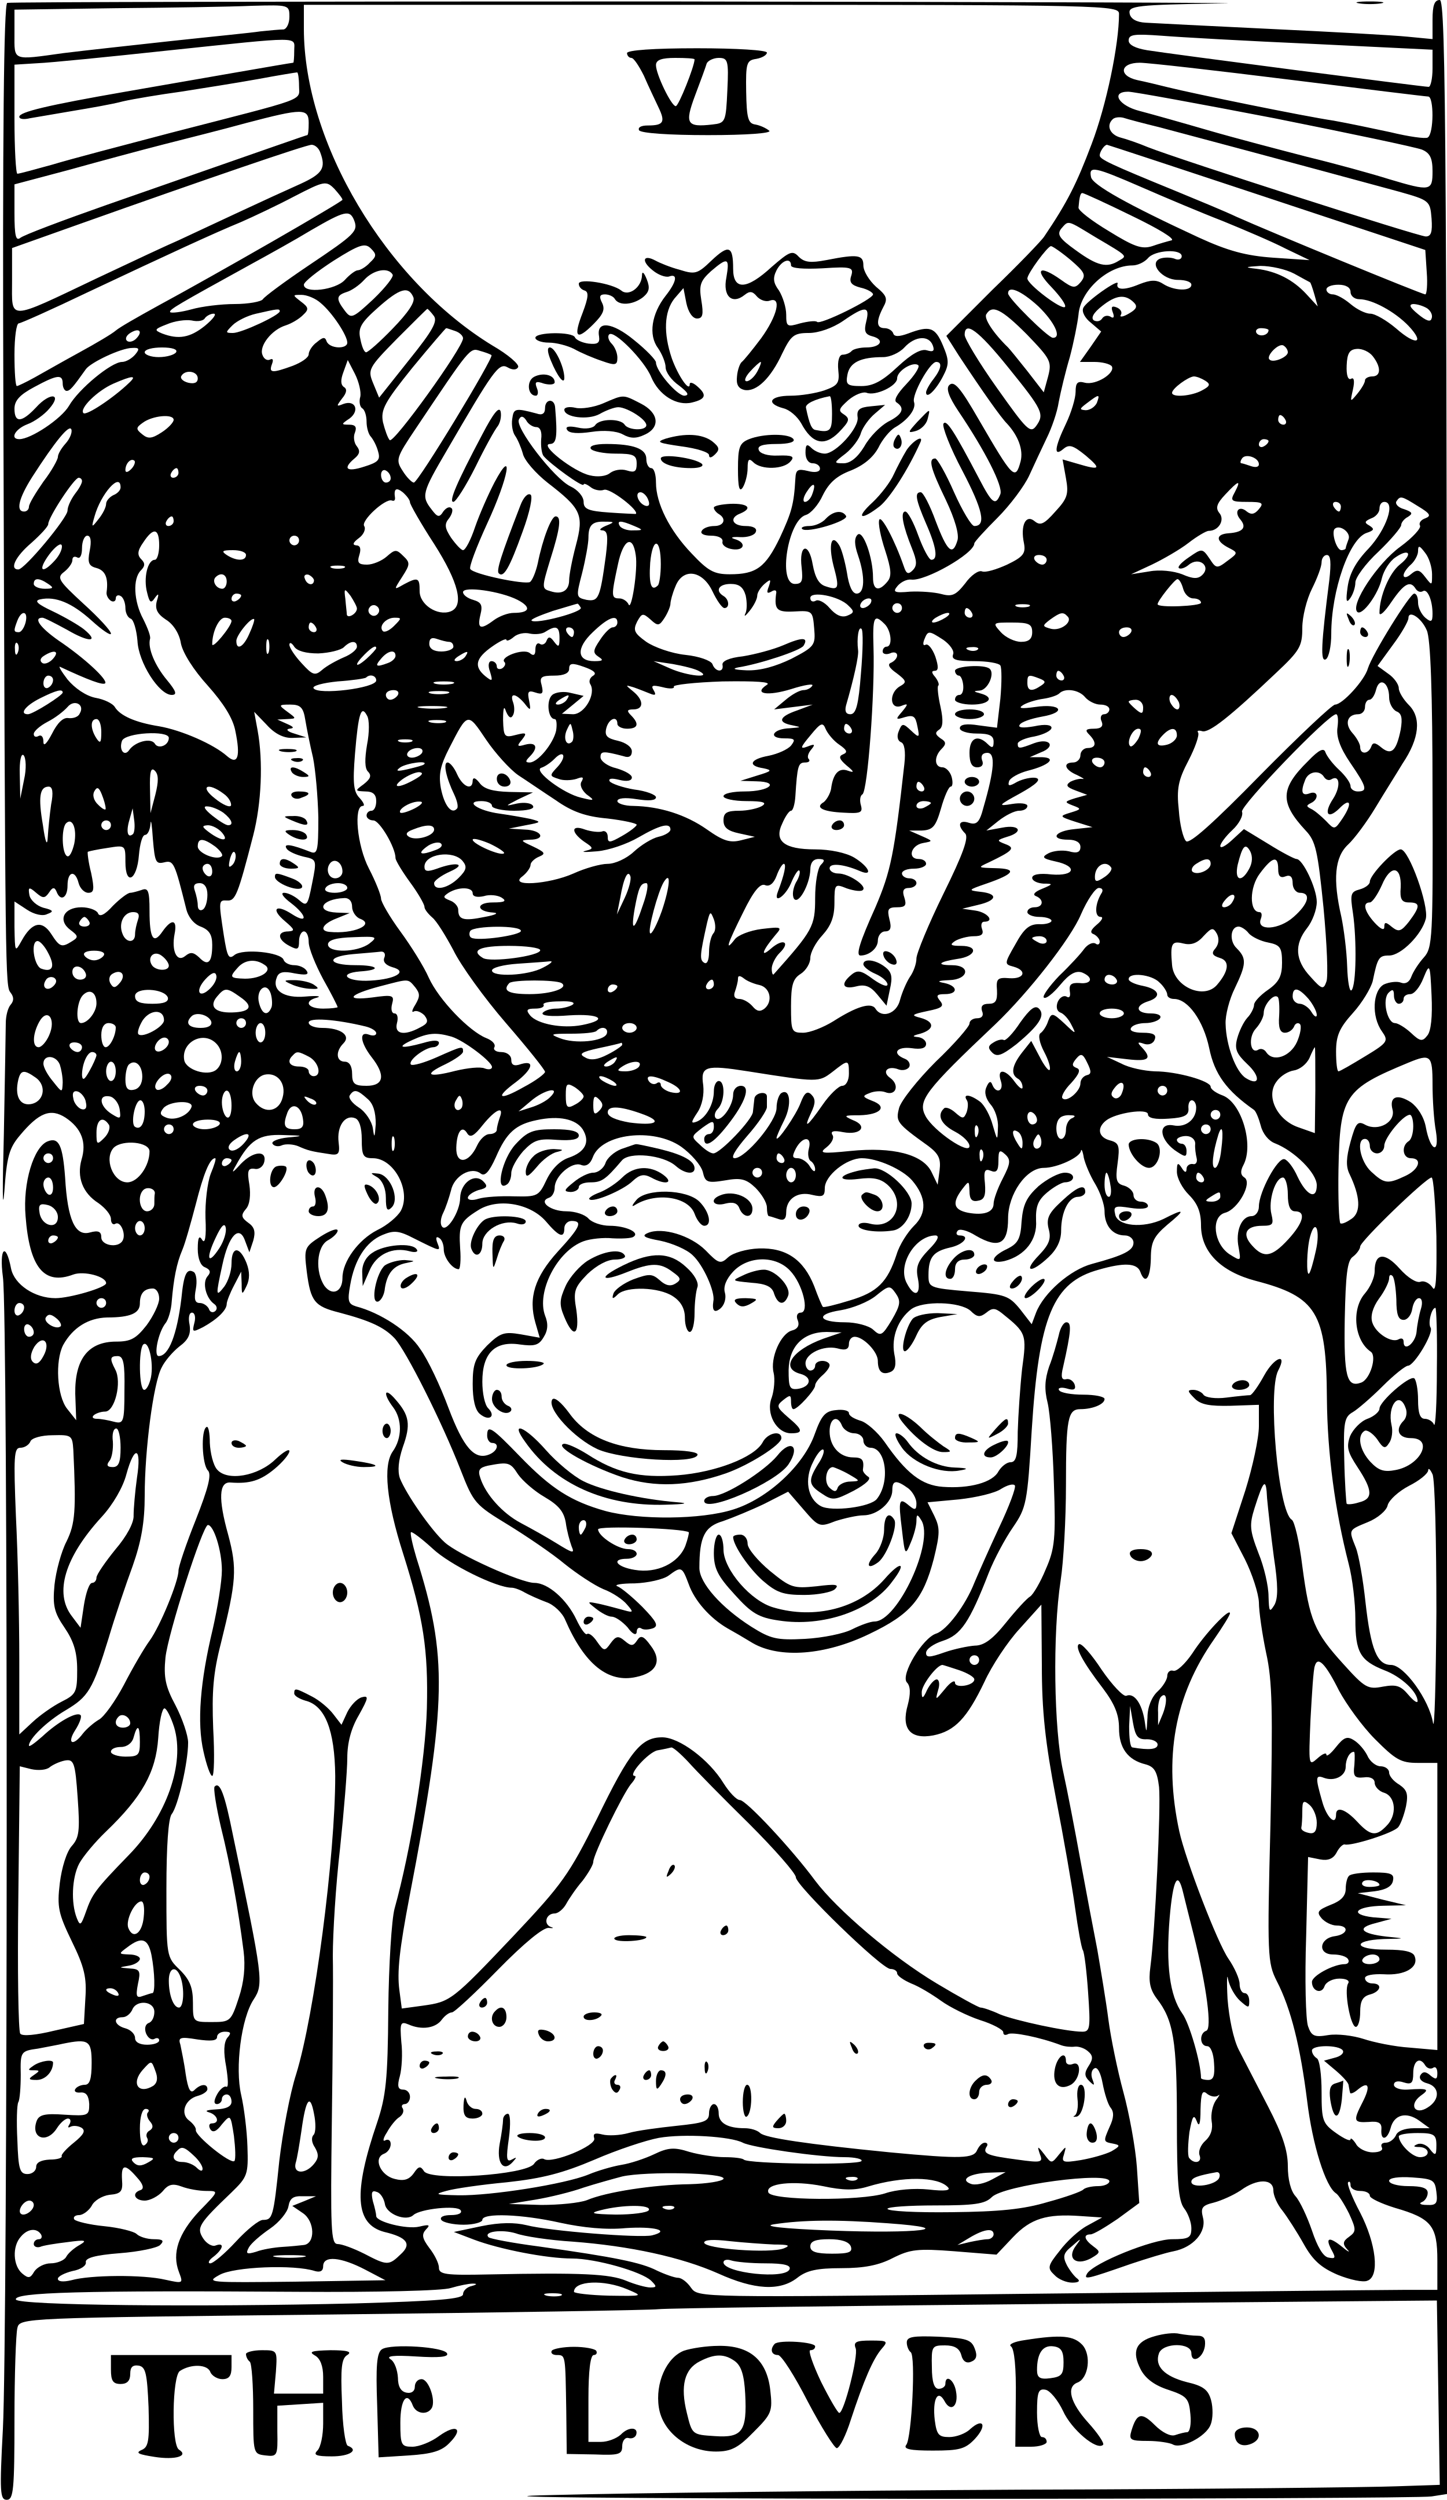 <?xml version="1.0" standalone="no"?>
<!DOCTYPE svg PUBLIC "-//W3C//DTD SVG 20010904//EN"
 "http://www.w3.org/TR/2001/REC-SVG-20010904/DTD/svg10.dtd">
<svg version="1.0" xmlns="http://www.w3.org/2000/svg"
 width="300pt" height="518pt" viewBox="0 0 300 518"
 preserveAspectRatio="xMidYMid meet">
<g transform="translate(0,518) scale(0.1,-0.1)"
fill="#000000" stroke="none">
<g>
<path d="M15 5174 c-7 -3 -10 -272 -8 -847 4 -1186 4 -1190 15 -1204 7 -9 7
-17 0 -25 -6 -7 -10 -24 -10 -38 0 -14 -2 -117 -4 -230 -3 -113 -3 -166 1
-119 5 72 10 90 32 116 40 48 64 57 95 37 33 -22 44 -51 33 -87 -10 -36 2 -69
35 -90 14 -10 26 -24 26 -33 0 -8 4 -13 9 -10 11 7 23 -22 15 -35 -9 -16 -44
-10 -44 7 0 12 -6 15 -24 10 -30 -8 -46 26 -51 114 -5 67 -13 84 -36 75 -29
-11 -52 -86 -46 -155 8 -106 38 -144 99 -121 22 8 68 -4 68 -18 0 -9 -75 -31
-105 -31 -43 0 -85 28 -92 61 -11 57 -25 43 -17 -17 11 -75 10 -2191 0 -2387
-7 -131 -6 -147 8 -147 14 0 16 21 16 168 0 92 3 176 6 188 5 21 8 21 652 28
356 4 661 9 677 11 17 2 386 7 822 11 l792 7 3 -191 3 -191 -90 -3 c-49 -2
-400 -6 -780 -7 -379 -2 -814 -7 -965 -11 -182 -4 73 -7 755 -8 567 0 1045 2
1063 5 l32 5 0 2584 c0 2282 -2 2584 -15 2584 -11 0 -15 -11 -15 -41 l0 -40
-52 5 c-29 3 -156 10 -283 16 -126 6 -243 12 -260 13 -19 1 -31 8 -33 19 -3
16 13 18 190 21 106 1 -414 3 -1157 4 -742 0 -1355 -1 -1360 -3z m585 -29 c0
-14 -6 -25 -12 -26 -7 0 -29 -2 -48 -4 -19 -3 -102 -11 -185 -20 -82 -9 -183
-20 -223 -25 -108 -15 -102 -17 -102 40 l0 50 208 3 c114 1 242 3 285 5 76 2
77 2 77 -23z m1720 6 c0 -63 -26 -189 -57 -270 -31 -82 -50 -120 -98 -191 -5
-8 -53 -58 -107 -110 l-96 -96 26 -41 c51 -77 87 -128 100 -141 23 -25 34 -54
28 -78 -11 -41 -16 -35 -87 87 -38 66 -51 81 -61 71 -7 -7 -1 -24 19 -54 56
-83 93 -156 87 -172 -10 -25 -17 -20 -44 32 -52 99 -68 124 -74 114 -3 -6 14
-50 39 -97 43 -82 50 -115 25 -115 -6 0 -25 32 -42 70 -17 39 -35 70 -39 70
-15 0 -10 -20 22 -86 19 -40 28 -72 24 -84 -10 -33 -21 -23 -45 40 -12 33 -26
60 -31 60 -13 0 -11 -14 11 -65 22 -50 25 -75 11 -75 -5 0 -17 23 -27 50 -10
28 -22 50 -27 50 -11 0 -5 -30 14 -77 10 -25 11 -35 1 -45 -9 -9 -13 -7 -18 8
-19 55 -47 107 -51 97 -3 -7 3 -36 12 -63 13 -40 14 -54 5 -65 -18 -22 -30
-18 -30 8 0 42 -21 100 -32 89 -7 -7 -7 -20 1 -43 15 -44 14 -79 -3 -79 -9 0
-16 16 -20 43 -4 23 -11 49 -16 57 -16 26 -23 2 -12 -42 13 -48 11 -52 -16
-43 -14 4 -22 18 -27 45 -8 48 -29 42 -23 -6 3 -28 1 -34 -14 -34 -36 0 -14
133 23 143 10 3 26 21 35 41 13 26 29 40 58 51 27 11 46 27 57 47 8 17 24 36
34 42 28 16 45 39 40 53 -5 15 33 83 46 83 13 0 11 -14 -6 -36 -8 -10 -15 -23
-15 -27 0 -15 20 4 35 33 13 25 13 33 0 64 -16 38 -27 42 -72 25 -19 -7 -29
-7 -31 0 -2 6 -10 11 -18 11 -17 0 -18 14 -3 43 10 18 8 24 -15 43 -14 13 -26
32 -26 44 0 22 -11 24 -77 11 -32 -6 -45 -5 -57 7 -13 14 -19 11 -56 -21 -52
-48 -80 -49 -80 -4 0 48 -9 51 -45 17 -29 -28 -34 -29 -66 -19 -19 5 -41 14
-50 19 -26 14 -30 -1 -6 -20 12 -10 27 -15 34 -13 19 7 16 -11 -7 -40 -29 -37
-36 -81 -16 -108 9 -13 16 -31 16 -40 0 -10 12 -27 28 -38 18 -14 22 -20 11
-21 -15 0 -59 51 -59 69 0 5 -20 26 -45 46 -46 38 -79 41 -73 8 2 -14 -3 -17
-22 -15 -14 2 -26 8 -28 13 -5 12 -82 11 -82 -1 0 -5 12 -10 28 -10 15 0 38
-6 52 -13 14 -8 40 -19 58 -25 28 -10 32 -9 32 7 0 9 -5 22 -12 29 -6 6 -9 15
-5 19 10 10 73 -54 87 -88 16 -38 53 -61 85 -53 29 7 31 16 10 34 -8 7 -15 9
-15 4 0 -18 -24 17 -37 53 -18 53 -16 97 5 124 l19 22 6 -31 c4 -19 13 -32 22
-32 12 0 14 8 9 38 -5 31 -2 40 20 60 35 30 39 28 32 -13 -8 -39 12 -57 38
-36 10 8 16 8 25 -3 7 -8 19 -12 27 -9 25 9 16 -31 -18 -78 -18 -24 -36 -46
-40 -49 -4 -3 -9 -17 -10 -30 -2 -17 3 -25 15 -28 25 -5 55 24 79 76 18 37 24
42 55 42 20 0 49 10 71 25 46 32 56 31 48 -1 -5 -20 -3 -27 13 -31 26 -7 17
-23 -13 -23 -12 0 -26 -3 -30 -7 -4 -5 -13 -8 -19 -8 -7 0 -11 -13 -9 -32 3
-27 -1 -32 -29 -42 -18 -6 -49 -11 -70 -11 -43 0 -52 -16 -15 -26 13 -3 29
-17 37 -31 23 -43 48 -49 78 -19 22 23 24 28 11 37 -13 8 -11 12 9 30 13 11
30 18 38 15 18 -7 63 14 63 30 0 16 34 36 44 27 3 -4 -8 -21 -25 -39 -19 -20
-27 -34 -20 -38 18 -12 12 -25 -18 -40 -16 -9 -38 -31 -49 -51 -14 -23 -29
-35 -43 -35 -21 0 -21 1 4 20 14 11 29 31 32 43 4 12 17 30 29 40 l21 18 -30
-3 c-23 -2 -29 -7 -27 -22 4 -22 -45 -76 -68 -76 -9 0 -21 5 -28 12 -9 9 -12
7 -12 -10 0 -13 6 -22 15 -22 8 0 15 -5 15 -11 0 -7 -10 -9 -25 -5 -21 5 -25
3 -26 -16 -3 -54 -8 -70 -32 -122 -30 -62 -49 -76 -104 -76 -33 0 -45 7 -79
43 -46 48 -74 104 -74 147 0 17 -4 30 -10 30 -5 0 -10 8 -10 19 0 21 -26 31
-83 31 -23 0 -36 -4 -32 -10 3 -5 26 -10 51 -10 38 0 44 -3 44 -21 0 -16 -4
-19 -20 -14 -12 4 -27 1 -35 -5 -8 -7 -26 -9 -42 -5 -33 7 -106 64 -83 65 14
0 16 15 11 75 -1 20 -21 19 -21 -1 0 -11 -6 -15 -17 -11 -45 12 -48 11 -51
-11 -2 -13 1 -28 6 -35 5 -7 12 -23 16 -37 3 -14 27 -41 51 -60 70 -54 76 -66
59 -130 -8 -30 -14 -62 -14 -72 0 -22 -15 -31 -39 -23 -18 5 -18 7 0 66 21 66
23 89 11 89 -9 0 -27 -47 -37 -97 -4 -18 -11 -35 -16 -39 -11 -6 -118 16 -124
27 -3 4 13 46 35 94 45 97 56 162 15 85 -13 -25 -31 -66 -40 -92 -9 -27 -20
-48 -25 -48 -4 0 -15 12 -25 26 -13 20 -14 28 -4 40 6 8 9 18 5 21 -4 4 -11 1
-17 -7 -8 -13 -12 -12 -24 4 -22 28 -20 35 31 122 96 165 108 183 126 173 10
-6 19 -6 22 0 4 5 -20 26 -53 45 -221 135 -391 420 -391 657 l0 49 845 0 c825
0 845 -1 845 -19z m403 -62 l247 -12 0 -39 c0 -21 -4 -38 -8 -38 -11 0 -535
68 -584 76 -24 4 -38 11 -38 20 0 13 12 14 68 10 37 -3 178 -11 315 -17z
m-2113 -14 c0 -14 -1 -25 -2 -25 -2 0 -55 -9 -118 -20 -63 -11 -167 -29 -230
-40 -161 -28 -220 -42 -220 -52 0 -5 10 -6 22 -3 13 2 52 9 88 15 36 6 83 14
105 20 22 5 76 14 120 20 44 7 115 18 159 26 43 8 80 14 82 14 2 0 4 -13 4
-28 0 -32 22 -23 -265 -97 -99 -26 -210 -55 -246 -66 -36 -10 -69 -19 -73 -19
-3 0 -6 51 -6 113 l0 113 48 3 c26 1 146 13 267 26 286 30 265 30 265 0z
m2063 -60 c153 -19 283 -35 288 -35 12 0 12 -77 -1 -85 -5 -3 -40 2 -77 11
-37 8 -90 19 -118 24 -61 9 -291 56 -343 69 -20 5 -49 12 -64 15 -40 9 -36 36
5 36 17 0 157 -16 310 -35z m-31 -80 c155 -31 293 -60 306 -65 17 -7 22 -18
22 -45 0 -41 -4 -42 -91 -16 -35 11 -111 32 -169 46 -58 15 -150 39 -205 55
-55 16 -119 34 -142 40 -44 11 -61 40 -24 40 11 0 147 -25 303 -55z m-2002
-10 c0 -14 -1 -25 -3 -25 -2 0 -56 -19 -417 -145 -91 -32 -171 -62 -178 -68
-9 -7 -12 4 -12 51 l0 60 113 30 c61 17 150 41 197 53 47 12 123 31 170 44
118 31 130 31 130 0z m1765 -9 c68 -18 263 -70 495 -133 64 -18 65 -19 68 -56
2 -28 -1 -37 -12 -37 -15 0 -510 159 -576 185 -19 8 -45 17 -57 20 -22 6 -30
25 -16 38 4 4 14 5 22 3 9 -3 43 -12 76 -20z m-1741 -52 c12 -32 5 -44 -41
-65 -27 -12 -86 -39 -133 -61 -47 -22 -101 -47 -120 -56 -19 -8 -96 -44 -170
-79 -187 -89 -175 -88 -175 -5 l0 68 135 48 c273 97 475 166 486 166 7 0 15
-7 18 -16z m1962 -93 l329 -109 3 -46 c2 -25 0 -46 -3 -46 -7 0 -323 130 -392
161 -23 11 -79 34 -125 53 -137 56 -158 66 -158 74 0 8 10 22 15 22 1 0 150
-49 331 -109z m-259 21 c48 -21 124 -53 168 -70 44 -18 103 -43 130 -57 l50
-24 -75 5 c-57 4 -94 14 -155 42 -147 68 -220 109 -223 125 -5 24 6 22 105
-21z m-1657 -26 c0 -4 -261 -154 -385 -221 -38 -21 -77 -43 -85 -50 -8 -7 -42
-27 -75 -45 -33 -18 -75 -42 -93 -52 -18 -10 -35 -18 -37 -18 -3 0 -5 29 -5
65 0 36 4 65 9 65 4 0 69 29 142 64 172 81 263 123 319 146 25 11 74 34 110
53 62 32 66 33 83 16 9 -10 17 -20 17 -23z m1636 -33 c54 -26 91 -48 83 -51
-8 -2 -26 -7 -40 -12 -22 -7 -38 -1 -90 31 -35 21 -64 43 -63 49 2 23 4 30 8
30 3 0 49 -21 102 -47z m-1612 -9 c9 -23 3 -29 -94 -94 -49 -33 -91 -64 -95
-70 -3 -5 -30 -10 -58 -10 -29 0 -69 -5 -90 -11 -22 -6 -41 -8 -44 -6 -4 5 16
16 172 102 33 18 87 48 120 68 69 40 80 43 89 21z m1538 -36 c68 -40 65 -38
48 -48 -25 -16 -45 -11 -89 21 -35 25 -40 33 -31 45 16 18 11 19 72 -18z
m-1505 -52 c-8 -9 -20 -16 -25 -16 -5 0 -17 -9 -27 -20 -19 -21 -85 -29 -85
-10 0 6 28 28 62 50 54 34 65 37 77 25 12 -12 12 -16 -2 -29z m1453 5 c29 -25
32 -31 21 -45 -12 -14 -16 -14 -41 4 -45 32 -57 23 -20 -15 18 -19 31 -37 28
-41 -7 -7 -78 47 -78 59 0 10 42 67 49 67 3 0 22 -13 41 -29z m230 8 c0 -6 -7
-9 -15 -5 -8 3 -22 3 -30 0 -24 -10 5 -44 37 -44 16 0 28 -4 28 -10 0 -14 -36
-13 -59 2 -14 9 -26 8 -49 -1 -31 -13 -49 -12 -45 1 5 13 -66 -37 -71 -50 -4
-8 4 -22 16 -31 l21 -18 -22 -32 -22 -31 30 0 c16 0 32 -4 36 -9 8 -14 -33
-40 -56 -34 -15 4 -19 0 -19 -19 0 -13 -9 -43 -20 -66 -24 -50 -26 -70 -5 -52
12 10 20 7 46 -14 33 -28 30 -31 -17 -17 l-31 9 7 -39 c6 -33 3 -42 -22 -69
-23 -26 -31 -30 -43 -20 -18 15 -30 -8 -22 -46 4 -21 -2 -28 -35 -44 -22 -10
-45 -17 -52 -14 -7 3 -23 -8 -35 -25 -19 -24 -27 -28 -49 -22 -15 4 -44 6 -65
5 -33 -3 -37 -1 -26 12 7 8 19 14 28 13 29 -4 131 54 131 75 0 3 22 27 48 53
26 26 56 66 66 88 10 22 26 56 36 77 10 20 22 54 25 75 4 21 14 63 23 93 8 30
16 70 18 88 4 50 61 102 112 102 11 0 25 7 32 15 14 17 70 20 70 4z m-810 -19
c0 -6 26 -8 65 -6 60 4 65 2 60 -15 -5 -14 0 -20 19 -25 14 -3 26 -10 26 -14
0 -10 -110 -64 -116 -57 -3 3 -19 1 -35 -3 -27 -8 -29 -7 -29 18 0 15 -7 37
-15 50 -12 16 -13 26 -5 42 11 21 30 27 30 10z m1043 -17 c18 -10 33 -18 33
-18 1 0 5 -11 9 -25 l7 -25 -24 26 c-27 29 -61 47 -103 52 -26 3 -24 4 8 6 22
0 53 -7 70 -16z m-1869 -2 c3 -4 -15 -27 -40 -51 -43 -40 -46 -41 -59 -24 -19
25 -18 32 4 39 10 3 26 14 36 25 19 21 50 27 59 11z m1986 -36 c0 -8 8 -15 18
-15 27 0 74 -26 102 -55 35 -37 16 -42 -25 -6 -20 17 -44 31 -54 31 -10 0 -28
9 -41 20 -13 11 -29 20 -37 20 -7 0 -13 5 -13 10 0 6 11 10 25 10 16 0 25 -6
25 -15z m-1943 -11 c4 -10 -11 -32 -43 -65 -26 -27 -51 -49 -55 -49 -4 0 -9
12 -12 28 -5 22 1 33 36 64 46 41 64 46 74 22z m1296 -19 c33 -32 49 -65 30
-65 -10 0 -93 82 -93 92 0 17 27 6 63 -27z m-1488 7 c24 -20 55 -67 55 -82 0
-14 -37 -13 -43 3 -3 9 -7 9 -20 -2 -10 -7 -17 -19 -17 -25 0 -7 -15 -17 -33
-24 -44 -16 -50 -15 -43 4 3 8 2 12 -4 9 -6 -3 -13 1 -16 10 -7 18 19 52 49
61 12 4 27 13 35 21 13 12 12 16 -4 28 -18 14 -18 14 1 14 11 0 29 -7 40 -17z
m1686 1 c8 -8 5 -14 -11 -23 -12 -7 -20 -8 -16 -2 3 5 -1 12 -9 15 -10 4 -12
1 -8 -10 4 -10 2 -14 -5 -9 -6 3 -13 2 -17 -4 -4 -6 -11 -7 -17 -4 -7 5 -1 16
17 30 29 23 48 25 66 7z m608 -12 c7 -5 12 -14 9 -21 -2 -8 -11 -5 -28 9 -17
14 -20 20 -10 21 8 0 21 -4 29 -9z m-2379 -6 c0 -8 -79 -45 -97 -45 -16 0 -16
1 -1 16 9 9 31 20 49 24 44 10 49 11 49 5z m319 -9 c9 -11 -1 -30 -51 -92
l-62 -78 -12 29 c-12 29 -11 32 49 93 34 34 62 62 63 62 1 0 7 -6 13 -14z
m1230 -39 c49 -51 52 -56 44 -87 l-9 -33 -34 44 c-19 24 -37 46 -40 49 -31 30
-51 61 -45 69 12 20 31 11 84 -42z m-1704 18 c-31 -25 -55 -29 -89 -16 -17 7
-16 9 10 19 16 7 39 10 51 8 13 -3 25 -1 28 5 4 5 12 9 18 9 7 0 -1 -11 -18
-25z m-143 -27 c-6 -6 -15 -8 -19 -4 -4 4 -1 11 7 16 19 12 27 3 12 -12z m662
16 c9 -3 16 -10 16 -15 0 -19 -144 -219 -152 -211 -4 4 -10 21 -14 37 -5 26 3
41 61 113 37 45 69 82 70 82 2 0 10 -3 19 -6z m1146 -75 c72 -89 76 -97 58
-122 -12 -16 -20 -7 -81 79 -37 52 -67 102 -67 110 0 30 28 10 90 -67z m540
77 c0 -11 -19 -15 -25 -6 -3 5 1 10 9 10 9 0 16 -2 16 -4z m-696 -32 c4 -11 1
-14 -12 -10 -12 4 -32 -7 -61 -34 -32 -30 -51 -40 -75 -40 -30 0 -33 3 -29 24
5 25 27 36 74 36 14 0 34 9 44 20 22 24 51 26 59 4z m736 -14 c0 -10 -31 -23
-38 -15 -8 7 19 35 29 29 5 -3 9 -9 9 -14z m-2390 -5 c-7 -8 -19 -15 -27 -15
-22 0 -90 -56 -110 -91 -16 -27 -79 -69 -103 -69 -20 0 -9 21 17 31 14 5 35
20 45 32 28 32 2 35 -27 3 -30 -32 -45 -33 -45 -3 0 17 11 29 41 45 48 26 59
27 59 7 0 -8 4 -15 8 -15 7 0 13 7 40 45 10 14 73 44 96 44 15 1 16 -2 6 -14z
m85 5 c-3 -5 -19 -10 -36 -10 -16 0 -29 5 -29 10 0 6 16 10 36 10 21 0 33 -4
29 -10z m654 -6 c5 -5 -152 -264 -161 -264 -4 0 -15 11 -23 24 -15 23 -14 27
27 88 112 167 112 168 133 161 11 -3 22 -7 24 -9z m1827 -2 c18 -23 17 -42 -1
-42 -8 0 -15 -4 -15 -8 0 -5 -7 -17 -16 -28 -15 -18 -15 -18 -9 9 4 18 2 26
-4 22 -6 -3 -10 7 -9 28 1 25 6 33 21 34 11 1 26 -6 33 -15z m-2099 -84 c-3
-10 -1 -21 4 -24 5 -3 9 -15 9 -28 0 -12 4 -26 9 -31 5 -6 12 -19 15 -31 5
-17 0 -22 -29 -31 -37 -12 -45 -4 -20 17 11 9 12 16 5 25 -6 7 -8 20 -4 29 4
11 1 16 -12 16 -17 0 -17 1 1 13 21 16 12 39 -13 30 -15 -6 -15 -5 -3 11 10
12 11 20 4 24 -7 5 -7 15 -1 31 l9 25 15 -29 c8 -16 13 -37 11 -47z m823 52
c-6 -11 -16 -20 -22 -20 -6 0 -3 9 7 20 10 11 20 20 22 20 2 0 -1 -9 -7 -20z
m-1160 -14 c0 -9 -7 -12 -20 -9 -11 3 -17 9 -14 14 8 14 34 10 34 -5z m-142
-9 c-32 -31 -89 -69 -95 -63 -9 9 28 46 62 61 39 17 50 18 33 2z m2231 4 c11
-7 10 -11 -7 -20 -22 -12 -62 -15 -62 -5 0 9 33 33 45 34 6 0 16 -4 24 -9z
m-774 -69 c0 -35 -4 -39 -34 -33 -8 1 -13 12 -20 46 -2 8 18 18 49 24 3 1 5
-16 5 -37z m549 23 c-4 -8 -14 -15 -23 -15 -14 1 -13 3 3 15 25 19 27 19 20 0z
m-1914 -35 c0 -5 -11 -17 -25 -26 -20 -13 -28 -14 -40 -4 -14 11 -13 14 1 24
20 15 64 19 64 6z m752 -15 c8 0 12 -10 10 -25 -1 -14 1 -30 5 -35 13 -16 83
-67 83 -59 0 3 6 1 14 -5 7 -6 20 -9 28 -6 12 5 75 -44 66 -50 -2 0 -27 1 -55
3 -43 3 -53 7 -53 22 0 11 -12 25 -27 32 -34 16 -117 124 -107 139 4 8 9 7 15
-2 4 -8 14 -14 21 -14z m1553 15 c3 -5 1 -10 -4 -10 -6 0 -11 5 -11 10 0 6 2
10 4 10 3 0 8 -4 11 -10z m-2529 -49 c-9 -10 -16 -22 -16 -28 0 -5 -13 -29
-30 -51 -16 -23 -30 -46 -30 -52 0 -5 -4 -10 -10 -10 -18 0 -11 28 17 72 47
73 77 110 81 98 2 -6 -3 -19 -12 -29z m2494 5 c0 -3 -4 -8 -10 -11 -5 -3 -10
-1 -10 4 0 6 5 11 10 11 6 0 10 -2 10 -4z m-20 -48 c0 -6 -7 -7 -16 -4 -9 3
-18 6 -20 6 -3 0 -3 4 1 10 7 11 35 2 35 -12z m-2338 -10 c-7 -7 -12 -8 -12
-2 0 14 12 26 19 19 2 -3 -1 -11 -7 -17z m98 -8 c0 -5 -5 -10 -11 -10 -5 0 -7
5 -4 10 3 6 8 10 11 10 2 0 4 -4 4 -10z m440 -11 c0 -5 -4 -9 -10 -9 -5 0 -10
7 -10 16 0 8 5 12 10 9 6 -3 10 -10 10 -16z m-640 -6 c0 -5 -7 -17 -15 -27 -8
-11 -15 -26 -15 -34 0 -15 -89 -122 -102 -122 -19 0 -6 27 27 55 19 17 35 34
35 39 0 14 54 96 63 96 4 0 7 -3 7 -7z m80 -13 c0 -6 -7 -13 -15 -16 -8 -4
-15 -12 -15 -18 0 -7 -7 -21 -16 -32 -14 -18 -15 -18 -8 6 13 47 54 93 54 60z
m1434 -14 c-3 -9 -10 -16 -15 -16 -5 0 -4 9 3 20 14 22 21 20 12 -4z m876 4
c-10 -18 -8 -20 26 -20 31 0 35 -2 24 -15 -9 -11 -16 -12 -25 -5 -16 14 -28 0
-13 -17 13 -16 5 -26 -25 -28 -27 -2 -27 -16 0 -30 20 -10 20 -11 -2 -27 -22
-17 -24 -16 -37 4 -15 22 -16 22 -42 4 -15 -10 -25 -20 -22 -23 3 -3 13 0 21
7 21 17 46 -3 28 -21 -9 -9 -19 -9 -42 1 -18 7 -47 10 -68 6 l-38 -6 43 20
c23 11 58 31 76 45 18 14 37 25 42 25 21 0 34 23 22 37 -8 10 -6 19 12 38 28
30 34 32 20 5z m-1710 -21 c0 -4 22 -43 50 -86 51 -80 63 -129 34 -140 -27
-10 -64 14 -64 42 0 28 -3 30 -33 14 -21 -12 -21 -12 -3 16 16 25 17 29 2 43
-14 14 -17 14 -34 -1 -10 -9 -29 -17 -41 -17 -18 0 -21 4 -16 20 4 13 2 20 -7
20 -8 1 -6 6 6 15 10 7 15 19 11 25 -7 11 43 57 57 53 5 -2 7 0 7 5 -3 19 2
23 16 12 8 -7 15 -16 15 -21z m494 5 c4 -10 1 -14 -6 -12 -15 5 -23 28 -10 28
5 0 13 -7 16 -16z m1596 -13 c25 -15 28 -20 15 -25 -9 -3 -14 -10 -11 -15 3
-5 -15 -25 -41 -44 -47 -34 -104 -120 -89 -135 10 -9 44 37 51 70 4 16 16 35
28 43 29 20 37 7 9 -15 -22 -18 -42 -66 -42 -100 0 -8 11 2 25 23 26 38 39 45
50 27 4 -6 10 -8 15 -5 9 6 20 -18 20 -47 0 -17 -3 -18 -15 -8 -8 7 -15 21
-15 31 0 11 -3 19 -8 19 -9 0 -87 -126 -96 -155 -7 -25 -53 -75 -68 -75 -6 0
-76 -66 -155 -146 -96 -98 -147 -144 -154 -137 -6 6 -13 34 -15 64 -5 45 -1
63 20 103 14 27 23 53 20 58 -3 4 1 5 8 3 14 -5 57 29 154 121 49 46 54 55 54
93 0 23 9 59 20 81 11 22 20 46 20 55 0 8 5 15 11 15 8 0 9 -16 5 -52 -17
-133 -19 -171 -7 -164 6 4 11 27 11 52 0 91 38 199 74 210 15 5 16 8 5 15 -11
6 -10 9 4 15 9 3 17 12 17 20 0 8 4 14 10 14 24 0 4 -57 -32 -96 -27 -28 -40
-52 -44 -80 -4 -29 -3 -35 5 -24 6 8 11 23 11 33 0 10 21 39 48 64 26 25 47
50 47 55 0 5 6 13 14 17 11 7 9 10 -8 16 -12 3 -19 11 -16 16 8 12 10 12 45
-10z m-160 -1 c0 -5 -2 -10 -4 -10 -3 0 -8 5 -11 10 -3 6 -1 10 4 10 6 0 11
-4 11 -10z m-2420 -30 c0 -5 -5 -10 -11 -10 -5 0 -7 5 -4 10 3 6 8 10 11 10 2
0 4 -4 4 -10z m895 -10 c-11 -5 -14 -9 -6 -9 11 -1 12 -12 7 -53 -12 -88 -15
-95 -40 -91 -22 5 -22 6 -9 56 7 28 13 61 13 73 0 26 8 34 34 33 21 0 21 -1 1
-9z m60 0 c19 -8 19 -9 -2 -9 -12 -1 -25 4 -28 9 -7 12 2 12 30 0z m1481 -27
c-3 -8 -6 -17 -6 -19 0 -2 -4 -4 -9 -4 -10 0 -21 36 -14 44 10 10 34 -7 29
-21z m-2466 -13 c0 -16 -4 -30 -9 -30 -15 0 -24 -38 -16 -68 5 -21 8 -23 16
-11 8 11 9 9 4 -7 -4 -16 1 -26 19 -38 15 -9 28 -29 31 -49 4 -20 26 -55 56
-88 32 -36 52 -67 57 -94 11 -53 5 -71 -17 -52 -28 25 -95 54 -141 62 -50 8
-81 22 -92 40 -4 7 -22 16 -40 19 -20 4 -43 20 -58 38 -13 17 -20 29 -15 26
60 -28 88 -38 93 -34 6 7 -42 52 -97 89 -37 26 -53 47 -33 47 4 0 27 -12 51
-25 46 -27 68 -26 35 1 -10 8 -39 25 -64 37 -32 15 -40 22 -27 25 32 7 66 -7
107 -44 22 -20 40 -32 40 -27 0 6 -26 34 -57 62 -52 48 -56 54 -40 66 9 7 17
18 17 24 0 7 4 9 10 6 6 -4 10 5 10 19 0 14 5 26 11 26 7 0 9 -11 5 -31 -5
-25 -2 -32 14 -36 18 -5 25 -20 21 -50 -1 -6 3 -14 9 -18 5 -3 10 -1 10 5 0 6
5 8 10 5 6 -3 10 -15 10 -25 0 -10 5 -20 11 -22 6 -2 12 -23 14 -46 2 -45 45
-112 71 -112 12 0 9 8 -10 31 -25 30 -40 66 -35 85 2 5 -5 23 -14 41 -20 37
-22 84 -5 101 9 9 9 15 1 23 -9 9 -8 18 4 35 21 32 33 30 33 -6z m290 10 c0
-5 -4 -10 -10 -10 -5 0 -10 5 -10 10 0 6 5 10 10 10 6 0 10 -4 10 -10z m-506
-41 c-27 -30 -37 -22 -12 12 12 16 24 25 26 19 2 -6 -4 -20 -14 -31z m1204 11
c5 -29 -9 -119 -15 -102 -3 6 -11 12 -19 12 -17 0 -17 5 -3 70 11 53 31 63 37
20z m52 -19 c0 -21 -3 -41 -6 -44 -14 -14 -19 3 -16 47 5 54 22 52 22 -3z
m1599 -21 c0 -24 0 -24 -14 -6 -12 16 -17 17 -30 6 -8 -7 -15 -8 -15 -2 0 5 7
15 15 22 8 7 15 20 15 28 0 13 3 12 15 -4 8 -10 14 -30 14 -44z m-2459 40 c0
-13 -20 -13 -40 0 -12 8 -9 10 13 10 15 0 27 -4 27 -10z m1660 -10 c0 -5 -4
-10 -9 -10 -6 0 -13 5 -16 10 -3 6 1 10 9 10 9 0 16 -4 16 -10z m-1457 -17
c-7 -2 -19 -2 -25 0 -7 3 -2 5 12 5 14 0 19 -2 13 -5z m-243 -28 c0 -8 -4 -15
-9 -15 -13 0 -22 16 -14 24 11 11 23 6 23 -9z m181 2 c-1 -12 -15 -9 -19 4 -3
6 1 10 8 8 6 -3 11 -8 11 -12z m826 -22 c9 -19 20 -35 25 -35 11 0 10 18 -2
25 -18 11 -10 25 15 25 18 0 26 -7 31 -24 3 -14 3 -31 -1 -38 -3 -7 1 -4 9 6
9 11 16 25 16 32 0 6 7 17 15 24 13 11 14 10 9 -5 -5 -13 -4 -16 5 -11 8 5 12
3 10 -5 -4 -33 2 -38 39 -36 36 2 37 1 40 -35 3 -35 1 -38 -47 -63 -33 -16
-65 -25 -93 -24 -24 1 -32 3 -18 6 45 7 130 35 136 45 11 18 -3 18 -42 1 -21
-9 -59 -19 -84 -23 -28 -3 -44 -10 -42 -18 3 -16 -15 -15 -21 2 -3 7 -27 16
-56 19 -29 3 -65 16 -81 27 -25 18 -28 24 -19 42 10 18 12 18 28 4 15 -14 18
-13 29 4 7 11 12 24 12 29 0 5 4 21 10 35 15 40 56 35 77 -9z m-1377 15 c12
-8 11 -10 -7 -10 -13 0 -23 5 -23 10 0 13 11 13 30 0z m2353 -10 c3 -11 12
-20 21 -20 9 0 16 -4 16 -9 0 -7 -90 -11 -90 -3 0 7 35 51 41 52 4 0 9 -9 12
-20z m-1713 -41 c0 -11 -20 -22 -21 -12 0 4 -2 19 -3 32 -3 22 -2 23 11 6 7
-11 13 -22 13 -26z m333 18 c29 -15 26 -27 -8 -27 -12 0 -30 -7 -41 -15 -28
-21 -35 -18 -28 11 5 20 2 26 -15 31 -11 3 -21 10 -21 16 0 13 78 2 113 -16z
m-573 9 c0 -3 -4 -8 -10 -11 -5 -3 -10 -1 -10 4 0 6 5 11 10 11 6 0 10 -2 10
-4z m1259 -21 c13 -12 12 -15 -3 -21 -11 -4 -23 1 -36 16 -10 12 -24 19 -29
15 -6 -3 -11 -1 -11 6 0 15 60 4 79 -16z m46 5 c-3 -5 -11 -10 -16 -10 -6 0
-7 5 -4 10 3 6 11 10 16 10 6 0 7 -4 4 -10z m-1021 -21 c-3 -5 -10 -7 -15 -3
-5 3 -7 10 -3 15 3 5 10 7 15 3 5 -3 7 -10 3 -15z m420 12 c6 -9 -93 -35 -102
-27 -2 3 18 11 44 20 27 8 50 15 51 15 1 1 4 -3 7 -8z m666 -1 c0 -5 -4 -10
-10 -10 -5 0 -10 5 -10 10 0 6 5 10 10 10 6 0 10 -4 10 -10z m263 3 c-7 -2
-19 -2 -25 0 -7 3 -2 5 12 5 14 0 19 -2 13 -5z m-118 -13 c3 -5 1 -10 -4 -10
-6 0 -11 5 -11 10 0 6 2 10 4 10 3 0 8 -4 11 -10z m-1962 -20 c-3 -11 -9 -20
-14 -20 -11 0 -11 3 -3 24 9 23 23 20 17 -4z m1907 10 c-8 -5 -19 -10 -25 -10
-5 0 -3 5 5 10 8 5 20 10 25 10 6 0 3 -5 -5 -10z m253 3 c12 -11 -13 -31 -34
-26 -18 5 -19 6 -2 19 21 15 27 17 36 7z m745 -29 c8 -16 12 -131 12 -340 1
-298 0 -318 -18 -338 -10 -11 -22 -29 -26 -40 -4 -11 -12 -16 -22 -12 -8 3
-24 1 -35 -4 -23 -13 -26 -66 -4 -97 14 -20 13 -23 -35 -52 -28 -17 -52 -31
-55 -31 -3 0 -5 19 -5 41 0 33 7 49 35 80 19 21 37 51 41 66 10 49 13 53 34
53 25 0 68 44 76 76 7 27 -35 144 -52 144 -13 0 -64 -53 -64 -67 0 -6 -10 -13
-21 -16 -19 -5 -20 -10 -14 -49 8 -55 7 -150 -3 -160 -4 -4 -8 18 -9 50 -1 32
-7 78 -12 102 -18 78 -14 124 14 150 13 12 39 47 57 77 18 30 44 71 56 91 35
52 39 95 13 121 -11 11 -21 27 -21 35 0 8 -10 22 -22 30 l-22 16 32 44 c18 24
32 49 32 55 0 18 27 1 38 -25z m-2478 19 c-1 -12 -40 -59 -40 -48 0 26 14 55
26 55 8 0 14 -3 14 -7z m37 -26 c-12 -28 -27 -36 -27 -15 0 12 31 50 37 45 1
-2 -3 -15 -10 -30z m300 16 c-9 -9 -19 -14 -23 -11 -10 10 6 28 24 28 15 0 15
-1 -1 -17z m463 7 c0 -5 -4 -10 -10 -10 -5 0 -17 -12 -26 -26 -15 -22 -15 -27
-3 -35 11 -7 9 -9 -9 -9 -36 0 -38 27 -3 60 31 30 51 38 51 20z m554 -3 c14
-14 17 -47 4 -47 -4 0 -8 -4 -8 -10 0 -5 7 -7 15 -4 8 4 15 2 15 -4 0 -6 -6
-12 -12 -15 -9 -3 -5 -11 11 -22 21 -16 21 -19 7 -27 -23 -13 -22 -49 2 -41
15 6 16 5 2 -12 -14 -16 -13 -17 6 -11 18 5 22 2 26 -19 5 -24 4 -25 -13 -9
-17 16 -19 16 -26 -2 -4 -10 -2 -19 5 -22 7 -2 10 -19 7 -45 -21 -188 -28
-222 -60 -297 -33 -73 -41 -100 -31 -100 18 0 36 15 36 31 0 10 7 19 15 19 11
0 14 7 9 25 -5 21 -3 25 16 25 17 0 20 4 15 20 -5 14 -2 20 9 20 9 0 16 5 16
10 0 6 -7 10 -15 10 -8 0 -15 5 -15 10 0 6 11 10 25 10 14 0 25 5 25 10 0 6
-7 10 -15 10 -24 0 -17 28 8 33 22 4 22 4 -3 15 l-25 11 26 0 c23 1 29 8 40
46 7 25 16 45 20 45 4 0 5 9 2 20 -3 11 -12 20 -19 20 -17 0 -18 22 -2 38 10
10 10 15 -2 22 -11 8 -12 12 -3 18 8 5 9 19 3 47 -5 22 -7 41 -5 44 3 2 0 10
-6 18 -8 9 -8 13 -1 13 8 0 8 9 1 30 -6 16 -15 27 -20 24 -5 -3 -6 2 -3 10 8
20 9 20 40 0 14 -10 23 -23 20 -30 -4 -11 7 -14 44 -14 27 0 51 -4 54 -9 3 -5
3 -36 0 -69 l-7 -60 -38 5 c-25 4 -39 2 -39 -6 0 -6 16 -11 35 -11 26 0 35 -4
35 -17 0 -13 -3 -14 -12 -5 -21 21 -38 13 -38 -18 0 -21 5 -30 16 -30 10 0 14
6 10 15 -3 9 1 15 11 15 17 0 15 -34 -8 -113 -8 -31 -14 -37 -30 -32 -21 7
-25 -5 -8 -22 8 -8 -4 -42 -45 -125 -31 -63 -56 -124 -56 -134 0 -11 -6 -28
-14 -39 -7 -11 -16 -32 -20 -47 -7 -29 -38 -39 -51 -18 -9 14 -40 4 -87 -26
-21 -13 -49 -24 -63 -24 -24 0 -25 3 -25 55 0 44 4 57 20 67 11 7 20 22 20 33
0 11 11 32 25 47 18 20 25 38 25 67 0 40 1 40 26 30 15 -5 30 -7 33 -3 9 8
-29 34 -51 34 -10 0 -18 5 -18 11 0 11 28 9 63 -6 28 -12 19 9 -12 28 -17 10
-50 17 -81 17 -64 0 -86 17 -68 54 6 14 14 26 18 26 4 0 8 14 9 30 4 63 6 70
20 70 8 0 11 3 8 7 -4 3 -2 12 5 20 9 11 7 12 -8 6 -16 -6 -15 -2 6 23 22 27
26 28 32 13 4 -9 16 -24 28 -32 16 -11 18 -16 8 -20 -10 -4 -8 -10 7 -23 16
-13 17 -16 3 -11 -19 7 -31 -6 -35 -38 -2 -10 -9 -22 -15 -27 -19 -11 -3 -20
42 -22 34 -2 39 0 35 15 -3 10 -2 20 3 23 11 7 26 212 23 304 -2 64 1 71 23
49z m-1179 -7 c3 -5 1 -10 -4 -10 -6 0 -11 5 -11 10 0 6 2 10 4 10 3 0 8 -4
11 -10z m1485 -10 c0 -14 -7 -20 -23 -20 -13 0 -32 9 -42 20 -18 20 -17 20 23
20 35 0 42 -3 42 -20z m-980 -12 c0 -19 -2 -20 -11 -8 -8 11 -12 12 -16 2 -2
-6 -9 -10 -14 -6 -5 3 -9 -2 -9 -12 0 -12 -4 -14 -12 -7 -14 10 -63 -9 -52
-19 3 -3 1 -9 -5 -13 -6 -3 -11 -1 -11 4 0 6 -5 11 -11 11 -6 0 -8 -9 -3 -22
6 -20 5 -21 -10 -9 -24 20 -20 37 14 61 17 12 30 18 30 14 0 -3 7 -1 15 6 8 7
23 10 34 7 10 -2 25 -1 32 4 22 14 29 11 29 -13z m30 12 c0 -5 -2 -10 -4 -10
-3 0 -8 5 -11 10 -3 6 -1 10 4 10 6 0 11 -4 11 -10z m595 -85 c-5 -65 -10 -85
-22 -85 -9 0 -12 6 -9 18 16 55 27 104 25 115 -3 24 1 50 7 44 4 -3 3 -45 -1
-92z m560 85 c-3 -5 -10 -10 -16 -10 -5 0 -9 5 -9 10 0 6 7 10 16 10 8 0 12
-4 9 -10z m-1788 -42 c-3 -7 -5 -2 -5 12 0 14 2 19 5 13 2 -7 2 -19 0 -25z
m374 22 c5 0 9 -4 9 -10 0 -5 -11 -10 -25 -10 -16 0 -25 6 -25 16 0 11 5 14
16 10 9 -3 20 -6 25 -6z m-894 -22 c-3 -8 -6 -5 -6 6 -1 11 2 17 5 13 3 -3 4
-12 1 -19z m623 -2 c23 1 47 7 53 13 14 14 27 14 27 1 0 -6 -12 -16 -27 -22
-16 -7 -36 -18 -45 -26 -15 -13 -20 -11 -42 13 -15 16 -26 33 -26 39 0 6 5 4
10 -4 6 -9 24 -14 50 -14z m120 11 c0 -2 -9 -12 -20 -22 -24 -21 -27 -14 -4 9
15 15 24 20 24 13z m1247 -3 c-3 -3 -12 -4 -19 -1 -8 3 -5 6 6 6 11 1 17 -2
13 -5z m-1917 -19 c-7 -8 -17 -12 -22 -9 -6 4 -5 10 3 15 22 14 33 10 19 -6z
m710 6 c0 -5 -7 -12 -16 -15 -24 -9 -28 -7 -14 9 14 17 30 20 30 6z m145 -1
c-3 -5 -12 -10 -18 -10 -7 0 -6 4 3 10 19 12 23 12 15 0z m265 -40 c-7 -4 -10
-12 -6 -18 12 -20 -12 -62 -36 -62 l-23 1 22 18 23 19 -26 6 c-14 4 -32 2 -39
-4 -13 -11 -9 -50 5 -50 4 0 5 -11 3 -24 -6 -27 -38 -66 -55 -66 -9 0 -9 3 0
12 19 19 14 31 -9 25 -17 -5 -18 -3 -7 10 11 14 10 16 -13 10 -23 -6 -25 -4
-26 31 0 25 2 31 6 18 5 -12 10 -16 14 -9 4 6 4 18 1 27 -8 21 5 20 23 -1 13
-17 14 -16 10 5 -4 19 -2 22 13 17 15 -5 17 -2 13 15 -5 17 -1 20 26 20 20 0
31 5 31 14 0 12 6 13 31 4 20 -7 27 -13 19 -18z m220 9 c28 -15 -25 -10 -61 6
l-34 15 40 -6 c22 -4 47 -10 55 -15z m755 -9 c3 -5 1 -10 -4 -10 -6 0 -11 5
-11 10 0 6 2 10 4 10 3 0 8 -4 11 -10z m-2095 -9 c0 -6 -4 -13 -10 -16 -5 -3
-10 1 -10 9 0 9 5 16 10 16 6 0 10 -4 10 -9z m670 -1 c0 -16 -122 -31 -130
-16 -3 5 20 11 50 14 30 2 57 6 59 8 8 8 21 4 21 -6z m1375 4 c13 -5 14 -8 3
-15 -19 -13 -28 -11 -28 6 0 17 2 18 25 9z m-1217 -11 c-10 -2 -26 -2 -35 0
-10 3 -2 5 17 5 19 0 27 -2 18 -5z m652 -2 c-29 -19 1 -24 50 -9 28 9 48 12
44 7 -3 -5 -11 -9 -18 -9 -8 0 -24 -9 -37 -20 l-24 -20 40 5 40 5 -32 -12
c-38 -13 -42 -25 -10 -31 19 -4 19 -4 -5 -6 -36 -1 -47 -21 -12 -21 22 0 24
-2 14 -15 -7 -8 -27 -17 -46 -21 -39 -7 -45 -21 -11 -26 19 -4 17 -6 -13 -15
l-35 -11 33 -1 c50 -1 28 -21 -24 -21 -24 0 -44 -4 -44 -10 0 -5 21 -10 48
-10 34 0 43 -3 32 -10 -8 -5 -30 -10 -47 -10 -26 0 -33 -4 -33 -20 0 -15 9
-22 33 -27 l32 -7 -28 -7 c-23 -6 -37 -2 -71 22 -44 31 -98 48 -153 49 -18 0
-33 5 -33 10 0 6 15 8 40 4 25 -4 40 -3 40 4 0 5 -20 13 -45 16 -24 4 -47 12
-51 17 -3 6 4 7 20 3 16 -4 26 -2 26 5 0 6 -15 14 -32 19 -18 4 -33 15 -33 23
0 13 6 13 48 2 11 -4 17 0 17 10 0 9 -12 18 -29 22 -22 5 -28 10 -24 26 5 20
23 27 23 9 0 -5 9 -10 20 -10 23 0 26 10 8 28 -9 9 -8 12 5 12 22 0 22 19 0
37 -17 14 -17 14 0 9 9 -3 24 -9 34 -13 12 -5 14 -3 8 7 -6 10 -2 11 19 6 15
-4 25 -3 23 1 -3 4 43 9 101 11 70 1 102 -1 92 -7z m1290 -26 c0 -12 7 -25 15
-29 11 -4 13 -14 9 -38 -9 -44 -19 -54 -40 -37 -13 11 -18 11 -21 2 -6 -16
-23 -17 -23 -1 0 6 -7 19 -16 29 -17 19 -11 39 12 39 8 0 14 7 14 15 0 8 4 15
9 15 5 0 11 9 14 21 7 27 27 15 27 -16z m-2750 10 c0 -6 -62 -45 -72 -45 -19
0 -5 18 25 33 34 17 47 20 47 12z m695 -5 c-3 -5 -10 -10 -16 -10 -5 0 -9 5
-9 10 0 6 7 10 16 10 8 0 12 -4 9 -10z m103 3 c-10 -2 -26 -2 -35 0 -10 3 -2
5 17 5 19 0 27 -2 18 -5z m1322 -8 c7 -8 21 -15 31 -15 11 0 19 -4 19 -10 0
-5 -5 -10 -11 -10 -6 0 -9 -7 -5 -15 4 -10 -1 -15 -16 -15 -17 0 -19 -3 -10
-12 16 -16 15 -28 -3 -28 -8 0 -15 -7 -15 -15 0 -8 -7 -15 -15 -15 -22 0 -18
-15 8 -26 12 -6 17 -9 11 -8 -6 1 -17 -2 -25 -6 -10 -7 -8 -11 11 -18 l24 -9
-25 -7 c-22 -7 -23 -8 -5 -15 19 -7 18 -8 -5 -15 -23 -7 -23 -8 11 -19 l35
-11 -37 -4 c-42 -4 -52 -22 -13 -22 16 0 25 -6 25 -15 0 -11 -7 -14 -24 -9
-14 3 -32 1 -42 -4 -15 -8 -13 -11 14 -17 47 -10 41 -31 -8 -27 -25 3 -40 0
-40 -7 0 -6 10 -11 23 -12 21 0 21 -1 -3 -11 -15 -6 -20 -12 -12 -15 17 -7 15
-23 -3 -23 -8 0 -15 -4 -15 -10 0 -5 11 -10 25 -10 14 0 25 -4 25 -8 0 -4 -12
-8 -26 -7 -20 0 -31 -9 -49 -42 -23 -40 -23 -41 -4 -46 29 -8 23 -26 -8 -24
-25 2 -28 -1 -26 -25 1 -22 -3 -28 -17 -28 -13 0 -17 -5 -14 -15 4 -9 0 -15
-10 -15 -9 0 -16 -5 -16 -11 0 -6 -31 -42 -70 -79 -38 -38 -72 -81 -76 -96 -7
-28 -6 -31 61 -79 21 -16 26 -26 23 -50 l-4 -30 -13 27 c-18 36 -80 52 -168
43 -60 -6 -66 -5 -49 8 10 8 16 19 12 25 -5 8 2 10 22 6 37 -7 52 13 20 25
-20 9 -19 10 14 10 44 1 59 18 26 30 -20 8 -21 10 -5 16 9 4 24 5 32 2 22 -9
31 14 11 29 -19 13 -6 27 17 18 8 -3 18 -1 22 5 3 6 -1 14 -9 17 -28 11 -17
26 14 22 20 -3 30 0 30 9 0 7 -8 13 -17 14 -13 1 -11 3 5 7 30 9 30 25 0 33
-20 5 -18 7 15 14 30 6 35 10 26 21 -9 11 -7 14 10 14 28 0 27 17 -1 23 -17 3
-14 5 10 6 40 1 46 31 5 31 -33 0 -27 7 12 13 38 5 45 27 8 27 -22 0 -25 2
-13 10 8 5 26 10 39 10 16 0 21 4 17 15 -3 8 -1 15 4 15 23 0 8 19 -17 23
l-28 4 33 8 c39 9 42 23 5 27 -27 3 -26 4 12 17 58 20 65 31 19 32 -37 1 -38
1 -14 12 50 24 56 30 34 38 -18 7 -18 8 4 15 35 10 26 26 -10 19 l-33 -6 25
20 c14 11 33 21 43 21 9 0 17 4 17 10 0 5 -14 7 -32 4 -30 -5 -29 -3 17 22 34
19 44 29 33 32 -9 2 -27 -2 -39 -8 -17 -10 -20 -9 -17 1 2 7 20 17 39 22 44
11 61 27 29 28 l-25 0 23 10 c32 12 19 31 -14 19 -31 -12 -34 -12 -34 -1 0 5
16 12 35 15 19 4 35 12 35 18 0 6 -13 8 -36 3 -23 -4 -34 -3 -30 3 3 6 24 13
46 17 53 9 40 28 -14 20 -29 -4 -36 -3 -25 4 8 5 27 11 42 13 14 2 29 7 33 11
12 12 41 8 54 -8z m-1075 -5 c-3 -5 -12 -10 -18 -10 -7 0 -6 4 3 10 19 12 23
12 15 0z m1269 -5 c3 -8 1 -15 -3 -15 -5 0 -11 7 -15 15 -3 8 -1 15 3 15 5 0
11 -7 15 -15z m-2279 -24 c-3 -7 -14 -10 -23 -9 -11 2 -23 -10 -34 -32 -11
-21 -18 -28 -18 -17 0 10 -4 15 -10 12 -5 -3 -10 -2 -10 4 0 6 13 17 28 25 16
8 34 22 42 31 14 17 37 5 25 -14z m2205 13 c0 -14 -3 -14 -15 -4 -8 7 -15 14
-15 16 0 2 7 4 15 4 8 0 15 -7 15 -16z m-1737 -26 c3 -18 10 -53 16 -78 5 -25
10 -80 11 -124 0 -71 -2 -77 -17 -71 -38 15 -56 18 -49 7 3 -6 19 -13 35 -17
28 -6 28 -6 18 -56 -9 -46 -11 -48 -27 -34 -9 8 -23 15 -31 15 -8 0 -2 -9 14
-21 34 -26 36 -45 2 -23 -34 22 -44 10 -14 -15 20 -17 21 -20 7 -21 -24 0 -23
-17 2 -30 17 -9 20 -8 20 10 0 11 5 20 10 20 6 0 10 -10 10 -22 0 -13 14 -47
30 -77 17 -30 30 -56 30 -58 0 -1 -13 -3 -30 -3 -33 0 -41 16 -12 23 9 3 -2 4
-25 2 -45 -4 -70 13 -59 40 4 11 14 13 37 8 23 -4 30 -3 25 5 -4 7 -16 12 -26
12 -10 0 -20 5 -22 11 -5 16 -85 24 -102 10 -12 -10 -15 -3 -22 41 -11 72 -11
73 7 72 17 -1 22 11 54 135 17 66 21 153 9 218 l-7 38 26 -27 c17 -19 36 -28
54 -27 l28 1 -25 8 c-14 4 -18 9 -10 10 11 1 9 4 -5 10 l-20 9 20 1 c20 1 20
1 1 15 -19 14 -19 15 6 15 21 0 27 -6 31 -32z m290 25 c-13 -2 -35 -2 -50 0
-16 2 -5 4 22 4 28 0 40 -2 28 -4z m-162 -76 c-5 -30 -5 -49 2 -56 8 -8 5 -15
-9 -26 -19 -14 -18 -14 4 -15 15 0 22 -6 22 -20 0 -11 -4 -20 -10 -20 -5 0
-10 -4 -10 -10 0 -5 6 -10 14 -10 13 0 46 -56 46 -78 0 -5 14 -28 30 -50 17
-23 30 -46 30 -51 0 -5 7 -14 16 -22 9 -7 28 -38 44 -68 15 -31 64 -99 109
-151 45 -52 81 -97 81 -101 0 -4 -20 -19 -45 -32 -51 -29 -60 -22 -15 11 34
26 40 46 10 37 -14 -5 -20 -2 -20 9 0 9 -9 16 -21 16 -11 0 -17 5 -14 10 3 6
-4 14 -17 19 -35 14 -98 79 -119 125 -10 23 -37 66 -59 96 -22 30 -40 61 -40
68 0 7 -11 35 -25 62 -25 48 -32 130 -13 130 5 0 2 7 -6 16 -13 13 -15 30 -10
92 7 85 13 102 25 79 5 -8 5 -35 0 -60z m313 -63 c17 -11 52 -35 78 -52 34
-24 62 -34 107 -38 34 -4 61 -10 61 -13 0 -3 -14 -14 -30 -23 -26 -15 -30 -15
-30 -2 0 9 -6 14 -12 11 -7 -2 -23 0 -35 4 -29 11 -30 -5 -2 -25 20 -13 20
-15 3 -19 -11 -3 0 -3 24 -1 24 2 62 15 86 29 45 26 66 31 66 16 0 -5 -11 -12
-25 -15 -13 -3 -36 -17 -51 -31 -15 -14 -39 -25 -54 -25 -15 0 -47 -9 -71 -20
-52 -23 -136 -28 -106 -6 9 7 17 18 17 24 0 5 8 13 18 17 14 6 12 9 -13 21
-26 12 -27 13 -7 14 35 0 26 20 -10 21 l-33 2 35 7 c33 6 33 7 10 13 -14 3
-43 8 -64 11 -45 6 -74 26 -38 26 12 0 22 -4 22 -10 0 -5 21 -10 46 -10 28 0
43 4 39 10 -3 6 -18 8 -33 5 -26 -6 -26 -6 3 9 l30 14 -49 1 c-34 1 -53 6 -62
19 -8 10 -13 12 -14 5 0 -22 -20 -14 -32 12 -6 14 -15 25 -20 25 -10 0 -3 -32
14 -67 6 -13 9 -26 5 -29 -11 -12 -26 7 -33 43 -5 28 -1 47 17 82 39 76 38 76
77 18 19 -28 49 -61 66 -73z m1699 99 c-3 -19 5 -42 26 -73 35 -51 37 -60 16
-60 -8 0 -15 5 -15 11 0 7 -11 22 -24 34 -13 12 -25 28 -28 36 -3 10 -13 6
-36 -18 -58 -57 -59 -86 -5 -144 21 -22 25 -42 37 -160 7 -74 10 -143 6 -153
-6 -17 -9 -17 -33 10 -32 34 -34 67 -7 101 11 14 20 38 20 54 0 28 -29 89 -42
89 -4 0 -31 14 -58 31 l-51 31 -25 -23 c-13 -12 -24 -18 -24 -12 0 5 11 20 25
33 14 13 23 30 20 38 -4 12 179 202 195 202 4 0 5 -12 3 -27z m-2563 -10 c0
-22 -2 -25 -10 -13 -13 20 -13 40 0 40 6 0 10 -12 10 -27z m713 20 c-7 -2 -21
-2 -30 0 -10 3 -4 5 12 5 17 0 24 -2 18 -5z m263 -40 c-11 -11 -19 6 -11 24 8
17 8 17 12 0 3 -10 2 -21 -1 -24z m579 27 c3 -5 1 -10 -4 -10 -6 0 -11 5 -11
10 0 6 2 10 4 10 3 0 8 -4 11 -10z m595 -21 c-7 -11 -14 -18 -17 -15 -8 8 5
36 17 36 7 0 7 -6 0 -21z m80 7 c0 -7 -9 -16 -20 -19 -23 -6 -26 3 -8 21 16
16 28 15 28 -2z m-2090 -5 c0 -16 -22 -24 -29 -12 -8 13 -41 4 -53 -13 -10
-15 -22 0 -15 19 7 17 97 22 97 6z m503 -8 c-7 -2 -19 -2 -25 0 -7 3 -2 5 12
5 14 0 19 -2 13 -5z m22 -23 c-3 -5 -13 -10 -21 -10 -8 0 -12 5 -9 10 3 6 13
10 21 10 8 0 12 -4 9 -10z m-825 -55 l-8 -40 -1 50 c-1 29 3 45 8 40 5 -6 6
-28 1 -50z m1106 26 c-17 -18 -17 -19 2 -25 10 -4 27 -3 37 0 13 5 16 4 11 -5
-5 -7 0 -18 10 -27 18 -13 17 -14 -11 -7 -36 8 -100 56 -83 62 7 2 19 10 27
18 20 21 27 6 7 -16z m1134 9 c0 -5 -4 -10 -9 -10 -6 0 -13 5 -16 10 -3 6 1
10 9 10 9 0 16 -4 16 -10z m-1411 -4 c-2 -2 -17 -6 -34 -10 -22 -5 -26 -4 -15
4 14 9 59 15 49 6z m-557 -63 l-10 -38 -1 50 c-1 36 2 46 10 38 8 -8 8 -22 1
-50z m2063 47 c3 -5 1 -10 -4 -10 -6 0 -11 5 -11 10 0 6 2 10 4 10 3 0 8 -4
11 -10z m-1525 -15 c-33 -19 -50 -18 -26 0 11 8 27 15 35 15 10 -1 7 -6 -9
-15z m1885 5 c4 -6 10 -8 15 -5 18 11 20 -15 4 -40 -20 -30 -12 -44 12 -21 23
24 29 13 8 -19 -17 -25 -17 -25 -35 -6 -10 10 -24 22 -31 25 -10 5 -10 7 0 12
17 8 15 27 -3 20 -16 -6 -19 3 -9 28 7 18 30 21 39 6z m-830 -20 c3 -5 1 -10
-4 -10 -6 0 -11 5 -11 10 0 6 2 10 4 10 3 0 8 -4 11 -10z m-1809 -37 c-3 -21
-6 -51 -7 -68 -1 -20 -5 -11 -10 25 -10 58 -7 80 12 80 8 0 10 -12 5 -37z
m113 -8 c1 -5 -6 -2 -15 7 -10 9 -13 21 -8 29 5 9 9 8 15 -7 4 -10 8 -23 8
-29z m245 30 c10 -7 16 -18 15 -24 -2 -5 -17 1 -34 15 -32 25 -14 34 19 9z
m396 -30 c-14 -7 -27 -11 -30 -9 -6 7 22 24 40 23 9 0 5 -6 -10 -14z m1070 11
c0 -2 -7 -6 -15 -10 -8 -3 -15 -1 -15 4 0 6 7 10 15 10 8 0 15 -2 15 -4z
m-1467 -20 c18 -14 22 -26 10 -26 -5 0 -19 9 -33 20 -16 13 -20 20 -10 19 8 0
23 -6 33 -13z m-187 -44 c-11 -10 -15 4 -8 28 l7 25 3 -23 c2 -13 1 -26 -2
-30z m64 -59 c20 5 22 0 46 -96 4 -17 16 -32 30 -37 18 -7 24 -17 24 -38 0
-37 -9 -45 -27 -26 -12 11 -18 12 -29 3 -17 -14 -29 10 -22 46 6 30 -6 32 -25
5 -19 -28 -27 -15 -27 43 0 41 -3 48 -16 43 -9 -3 -20 -6 -24 -6 -5 0 -21 -12
-36 -27 -17 -19 -28 -24 -31 -15 -3 6 -18 12 -34 12 -37 0 -50 -27 -23 -47 16
-12 17 -15 4 -23 -22 -14 -26 -13 -44 15 -19 29 -40 24 -61 -14 -14 -25 -14
-25 -15 28 l0 53 26 -17 c15 -10 33 -14 42 -9 14 5 13 8 -8 13 -14 4 -27 16
-29 26 -3 17 -1 18 14 5 14 -12 18 -12 27 1 7 11 11 11 15 2 8 -22 23 -14 23
12 0 30 16 33 23 5 3 -11 12 -20 20 -20 12 0 13 7 6 41 -6 23 -8 43 -7 44 2 1
20 5 41 8 37 6 37 6 37 -29 0 -51 24 -38 28 14 2 23 7 42 13 42 5 0 10 10 11
23 1 12 3 -2 5 -32 4 -47 6 -52 23 -48z m-186 39 c-4 -17 -10 -29 -15 -26 -11
6 -12 58 -2 68 13 13 23 -11 17 -42z m76 38 c0 -5 -4 -10 -10 -10 -5 0 -10 5
-10 10 0 6 5 10 10 10 6 0 10 -4 10 -10z m230 -15 c16 -19 0 -19 -26 0 -16 12
-16 14 -3 15 9 0 22 -7 29 -15z m440 6 c0 -13 -37 -24 -52 -15 -8 5 -6 10 8
15 27 11 44 11 44 0z m145 -49 c-6 -7 -65 19 -65 28 0 4 16 0 35 -8 19 -9 32
-18 30 -20z m-599 14 c10 -8 17 -17 14 -20 -10 -10 -50 6 -50 20 0 18 11 18
36 0z m458 -7 c-31 -12 -40 -9 -20 6 10 8 24 11 29 8 6 -4 2 -10 -9 -14z
m1686 -39 c-16 -30 -31 -25 -24 8 10 40 16 46 26 28 5 -10 5 -23 -2 -36z
m-2108 8 c-8 -8 -9 -4 -5 13 4 13 8 18 11 10 2 -7 -1 -18 -6 -23z m477 8 c10
-12 8 -19 -8 -35 -22 -22 -51 -28 -51 -11 0 5 15 16 33 24 36 16 13 21 -27 6
-20 -7 -26 -6 -26 4 0 27 60 35 79 12z m-249 -22 c0 -8 -7 -14 -15 -14 -15 0
-21 21 -9 33 10 9 24 -2 24 -19z m992 14 c-7 -7 -12 -38 -12 -69 0 -59 -5 -67
-86 -158 -2 -2 -4 3 -4 12 0 8 7 23 16 32 24 23 8 32 -18 9 -23 -20 -17 -3 10
29 14 16 13 17 -29 12 -24 -3 -50 -13 -56 -22 -21 -27 -15 -9 18 57 21 43 35
60 45 56 9 -4 18 3 24 19 5 14 12 25 15 25 6 0 1 -23 -12 -57 -11 -28 15 -11
27 17 7 17 15 29 17 26 3 -2 0 -14 -7 -25 -6 -12 -8 -26 -4 -33 9 -14 33 29
34 60 0 14 6 22 17 22 13 0 14 -3 5 -12z m808 2 c0 -13 -28 -25 -38 -16 -3 4
0 11 8 16 20 13 30 12 30 0z m140 -11 c0 -15 5 -19 15 -15 10 4 15 -1 15 -14
0 -11 7 -20 15 -20 24 0 18 -23 -13 -50 -30 -27 -78 -30 -68 -4 3 8 2 14 -3
14 -21 0 -21 51 1 80 26 35 38 38 38 9z m-2210 -5 c0 -8 -4 -12 -10 -9 -5 3
-10 10 -10 16 0 5 5 9 10 9 6 0 10 -7 10 -16z m1864 8 c2 -4 -4 -13 -15 -20
-15 -10 -19 -10 -19 1 0 24 23 36 34 19z m600 -41 c-2 -24 2 -31 17 -31 24 0
24 -8 0 -40 -16 -20 -21 -22 -35 -11 -13 11 -16 11 -16 0 0 -8 -8 -4 -20 9
-21 23 -26 42 -10 42 5 0 16 16 25 36 18 43 41 40 39 -5z m-1609 -22 l-16 -34
7 35 c7 41 16 59 21 44 2 -6 -3 -26 -12 -45z m77 -27 c-10 -28 -21 -49 -24
-46 -6 5 16 86 28 106 16 26 13 -10 -4 -60z m-942 34 c0 -14 -4 -28 -10 -31
-5 -3 -10 0 -10 9 0 8 -3 21 -6 30 -4 11 -1 16 10 16 10 0 16 -9 16 -24z m290
14 c0 -5 -12 -10 -26 -10 -14 0 -23 4 -19 10 3 6 15 10 26 10 10 0 19 -4 19
-10z m613 -35 c-18 -55 -26 -58 -17 -7 8 43 12 52 24 52 5 0 2 -20 -7 -45z
m-353 24 c0 -7 9 -9 23 -6 12 4 29 2 37 -3 11 -7 7 -10 -18 -10 -36 0 -35 -19
1 -21 12 -1 4 -5 -18 -9 -44 -9 -55 -6 -55 15 0 7 -8 16 -17 19 -15 6 -15 8
-3 16 21 13 50 12 50 -1z m1303 -1 c-13 -22 -14 -48 -1 -48 6 0 3 -7 -8 -16
-13 -11 -15 -17 -6 -20 6 -3 12 -10 12 -15 0 -6 -4 -8 -9 -4 -6 3 -16 -2 -23
-11 -7 -10 -30 -35 -52 -56 -21 -22 -35 -42 -32 -45 4 -4 19 8 34 26 19 23 32
30 45 26 25 -10 21 -25 -5 -22 -17 1 -22 -3 -20 -17 2 -11 -1 -15 -7 -11 -6 3
-14 -2 -18 -11 -4 -10 -2 -19 5 -22 7 -2 17 -13 23 -25 11 -21 10 -21 -14 2
-25 23 -27 23 -34 5 -3 -10 -11 -22 -16 -25 -5 -4 -2 -20 8 -39 9 -17 14 -34
11 -37 -2 -3 -12 10 -21 28 l-17 32 -19 -24 c-21 -27 -24 -45 -9 -54 6 -3 10
-11 10 -18 0 -6 -7 -1 -16 11 -19 27 -38 29 -29 2 7 -21 -10 -28 -18 -7 -3 8
-7 6 -12 -6 -5 -11 -1 -24 9 -36 9 -10 16 -31 15 -47 -1 -29 -1 -29 -11 5 -5
19 -17 41 -26 48 -20 15 -36 17 -28 4 4 -5 3 -17 0 -26 -6 -14 -8 -14 -24 0
-9 8 -20 12 -23 8 -15 -14 -6 -33 23 -48 17 -9 30 -22 30 -30 0 -19 -74 31
-91 62 -17 32 -2 52 145 191 68 65 156 177 177 227 13 30 30 55 37 55 8 0 10
-5 5 -12z m272 -17 c-3 -6 -11 -11 -17 -11 -6 0 -6 6 2 15 14 17 26 13 15 -4z
m-1825 -10 c0 -10 8 -22 17 -25 31 -12 -14 -32 -64 -27 -22 2 -14 17 15 28
l27 11 -27 1 c-45 2 -32 28 15 30 10 1 17 -6 17 -18z m-444 -27 c-3 -9 -6 -22
-6 -30 0 -19 -19 -18 -26 1 -9 22 3 45 22 45 11 0 14 -5 10 -16z m1193 -28
c-5 -6 -9 -23 -9 -39 0 -16 -4 -26 -10 -22 -10 6 -9 16 6 83 6 24 7 25 14 7 4
-11 4 -24 -1 -29z m-1294 24 c3 -5 -1 -10 -10 -10 -9 0 -13 5 -10 10 3 6 8 10
10 10 2 0 7 -4 10 -10z m895 -19 c0 -9 -90 -22 -103 -14 -4 2 -5 9 -2 14 8 11
105 12 105 0z m1440 -36 c-9 -10 -7 -15 9 -20 21 -6 19 -27 -6 -56 -27 -31
-89 -4 -93 41 -4 45 -1 51 23 45 16 -4 29 0 42 15 17 18 20 19 28 5 5 -10 4
-21 -3 -30z m69 31 c6 -7 24 -16 40 -19 25 -5 29 -10 29 -42 0 -27 -6 -40 -29
-56 -16 -11 -29 -25 -29 -31 0 -6 -6 -19 -14 -27 -8 -9 -17 -28 -21 -43 -6
-22 -1 -32 21 -53 28 -26 26 -47 -3 -29 -21 13 -41 68 -42 112 -1 18 8 52 19
74 24 50 25 62 4 83 -16 15 -13 45 4 45 5 0 15 -6 21 -14z m-1823 -21 c-25
-19 -86 -20 -86 -2 0 9 17 14 53 15 48 2 51 1 33 -13z m1404 5 c0 -5 -7 -7
-15 -4 -8 4 -15 8 -15 10 0 2 7 4 15 4 8 0 15 -4 15 -10z m-2070 -25 c15 -28
9 -41 -15 -32 -15 7 -22 57 -7 57 5 0 15 -11 22 -25z m1020 6 c0 -12 -104 -26
-119 -16 -26 16 -6 25 54 25 36 0 65 -4 65 -9z m-905 -11 c-3 -5 -12 -10 -20
-10 -8 0 -17 5 -20 10 -4 6 5 10 20 10 15 0 24 -4 20 -10z m135 -21 c0 -12
-27 -11 -35 1 -11 17 5 32 21 19 8 -6 14 -15 14 -20z m447 17 c-4 -9 3 -16 16
-20 34 -9 8 -25 -45 -28 -49 -3 -69 15 -22 19 46 3 39 13 -9 13 -59 0 -62 18
-4 23 23 2 48 4 56 5 7 1 11 -4 8 -12z m-249 -15 c19 -11 -5 -29 -40 -29 -32
1 -33 3 -15 23 14 16 36 19 55 6z m578 -6 c-31 -17 -106 -20 -106 -6 0 6 24
12 53 14 28 2 59 4 67 5 8 1 2 -5 -14 -13z m-948 -13 c2 -7 -3 -12 -12 -12 -9
0 -16 7 -16 16 0 17 22 14 28 -4z m2781 -128 c-10 -13 -15 -12 -34 6 -12 11
-27 20 -33 20 -16 0 -27 49 -13 63 8 8 11 7 11 -6 0 -9 5 -17 10 -17 6 0 10 5
10 10 0 6 6 10 14 10 8 0 20 15 27 33 13 32 14 31 17 -36 2 -43 -1 -74 -9 -83z
m-2710 110 c-10 -12 -14 -12 -20 -2 -4 7 -3 16 4 20 18 11 29 -2 16 -18z m187
-12 c-23 -23 -33 -6 -10 19 12 13 20 16 22 9 3 -7 -3 -19 -12 -28z m-325 5
c-13 -13 -26 -3 -16 12 3 6 11 8 17 5 6 -4 6 -10 -1 -17z m1463 2 c23 -5 29
-34 11 -49 -9 -7 -16 -6 -25 5 -7 8 -19 15 -27 15 -10 0 -13 6 -9 16 3 9 6 20
6 26 0 7 4 7 13 0 6 -5 21 -11 31 -13z m741 11 c3 -5 -1 -10 -9 -10 -9 0 -16
5 -16 10 0 6 4 10 9 10 6 0 13 -4 16 -10z m89 -6 c9 -8 16 -20 16 -25 0 -5 6
-9 14 -9 29 0 61 -45 73 -102 11 -54 36 -88 93 -128 4 -3 10 -18 14 -33 4 -16
16 -31 29 -36 41 -16 87 -62 87 -87 0 -31 -21 -22 -40 18 -8 18 -20 34 -27 36
-14 4 -53 -68 -53 -98 0 -11 -7 -20 -15 -20 -21 0 -34 -31 -27 -65 5 -29 5
-29 -19 -14 -33 22 -39 78 -9 86 27 7 57 62 40 73 -8 5 -9 13 -2 26 22 42 -4
129 -43 144 -14 5 -25 13 -25 18 0 12 -70 32 -116 32 -22 1 -52 7 -69 16 l-30
14 43 -5 c43 -5 51 1 30 24 -11 11 -10 13 4 8 9 -3 19 0 22 9 4 10 -3 14 -25
14 -18 0 -28 4 -24 10 3 6 17 10 30 10 13 0 27 5 30 10 4 6 -5 10 -19 10 -31
0 -34 16 -6 25 29 9 24 25 -10 32 -16 3 -30 9 -30 14 0 15 48 10 64 -7z
m-1543 -10 c10 -13 10 -19 0 -36 -7 -11 -8 -17 -3 -14 5 3 15 -1 22 -8 9 -12
7 -17 -9 -25 -33 -18 -54 -14 -48 9 3 11 1 20 -5 20 -6 0 -8 9 -5 20 5 18 1
19 -42 13 -57 -7 -48 6 16 23 62 16 58 17 74 -2z m303 9 c16 -10 -20 -23 -66
-23 -44 0 -57 7 -42 23 8 7 95 7 108 0z m316 -3 c0 -5 -5 -10 -11 -10 -5 0 -7
5 -4 10 3 6 8 10 11 10 2 0 4 -4 4 -10z m-917 -47 c-8 -20 -20 -15 -26 9 -7
27 15 45 24 20 3 -9 4 -23 2 -29z m717 43 c0 -3 -4 -8 -10 -11 -5 -3 -10 -1
-10 4 0 6 5 11 10 11 6 0 10 -2 10 -4z m-1080 -35 c0 -18 -18 -41 -32 -41 -12
0 -9 45 4 58 14 14 28 6 28 -17z m148 12 c2 -9 -8 -13 -32 -13 -26 0 -36 4
-36 16 0 19 61 16 68 -3z m150 1 c28 -19 22 -31 -17 -32 -36 -1 -48 13 -31 33
16 19 20 19 48 -1z m2215 -4 c9 -11 17 -26 17 -33 0 -6 -5 -4 -11 6 -5 9 -17
17 -24 17 -8 0 -15 7 -15 15 0 21 12 19 33 -5z m-61 -35 c-2 -25 2 -35 12 -35
8 0 16 6 19 13 2 6 8 9 12 5 4 -4 1 -21 -6 -37 -14 -31 -50 -43 -64 -21 -4 6
-11 8 -16 5 -17 -11 -22 26 -5 44 9 10 16 24 16 32 0 17 21 41 29 33 3 -2 4
-20 3 -39z m-1465 23 c-6 -4 -22 -8 -34 -8 -12 0 -24 -4 -28 -9 -3 -6 18 -8
55 -5 64 4 83 -9 27 -20 -41 -8 -93 2 -108 20 -9 11 -7 14 10 14 12 0 20 3 18
8 -3 4 12 7 34 7 22 1 33 -2 26 -7z m-847 -32 c0 -14 -45 -38 -53 -29 -3 3 1
16 9 29 16 23 44 23 44 0z m1990 14 c0 -5 -11 -10 -25 -10 -14 0 -25 5 -25 10
0 6 11 10 25 10 14 0 25 -4 25 -10z m-2228 -45 c-6 -14 -16 -25 -22 -25 -13 0
-13 26 1 52 17 31 36 7 21 -27z m336 28 c2 -8 -6 -13 -22 -13 -25 0 -33 10
-19 24 10 10 36 3 41 -11z m72 -3 c0 -5 -4 -10 -10 -10 -5 0 -10 5 -10 10 0 6
5 10 10 10 6 0 10 -4 10 -10z m248 -7 c12 -3 22 -9 22 -14 0 -5 -7 -6 -15 -3
-21 8 -18 -16 5 -46 30 -38 26 -60 -10 -60 -25 0 -30 4 -30 25 0 16 -6 25 -15
25 -18 0 -20 21 -3 38 16 16 -5 32 -44 32 -16 0 -28 5 -28 11 0 11 56 7 118
-8z m-518 -2 c0 -17 -12 -41 -21 -41 -5 0 -9 11 -9 25 0 16 6 25 15 25 8 0 15
-4 15 -9z m310 -11 c0 -11 -4 -20 -10 -20 -5 0 -10 9 -10 20 0 11 5 20 10 20
6 0 10 -9 10 -20z m770 10 c0 -5 -7 -10 -15 -10 -8 0 -15 5 -15 10 0 6 7 10
15 10 8 0 15 -4 15 -10z m-62 -12 c-6 -16 -66 -22 -98 -9 -21 8 -18 9 23 9 26
0 51 2 54 6 11 11 25 6 21 -6z m-322 -6 c26 -8 84 -52 84 -63 0 -5 -7 -6 -15
-3 -9 4 -36 1 -61 -5 -58 -15 -67 -8 -20 14 20 10 36 21 36 26 0 12 -1 12 -55
-12 -25 -11 -49 -18 -53 -15 -7 8 28 35 46 36 6 0 12 4 12 9 0 6 -12 6 -32 0
-47 -13 -58 -10 -23 6 33 15 49 16 81 7z m-586 -11 c0 -12 -20 -25 -27 -18 -7
7 6 27 18 27 5 0 9 -4 9 -9z m98 -3 c16 -16 15 -43 0 -55 -18 -14 -62 0 -66
20 -7 37 39 62 66 35z m-278 -8 c0 -5 -4 -10 -9 -10 -6 0 -13 5 -16 10 -3 6 1
10 9 10 9 0 16 -4 16 -10z m1120 5 c0 -2 -14 -12 -30 -20 -21 -11 -36 -13 -47
-6 -14 7 -8 11 28 19 24 5 45 10 47 11 1 1 2 -1 2 -4z m1437 -94 l-1 -89 -34
12 c-44 15 -68 64 -46 94 8 12 24 22 37 24 12 2 26 13 32 26 5 12 10 22 11 22
1 0 1 -40 1 -89z m-2527 72 c-1 -5 -7 -19 -15 -33 -10 -18 -14 -20 -15 -8 0
23 11 48 21 48 5 0 9 -3 9 -7z m300 -13 c0 -11 -4 -20 -9 -20 -5 0 -7 9 -4 20
3 11 7 20 9 20 2 0 4 -9 4 -20z m141 10 c20 -11 27 -40 9 -40 -5 0 -10 5 -10
10 0 6 -9 10 -20 10 -20 0 -26 11 -13 23 8 9 11 9 34 -3z m1612 -38 c-7 -2
-13 -9 -13 -17 0 -16 -28 -40 -37 -31 -4 3 4 18 18 32 17 19 20 28 11 31 -10
4 -10 8 -1 19 10 12 14 11 23 -8 9 -18 9 -24 -1 -26z m-2129 22 c3 -9 6 -25 6
-37 -1 -22 -1 -22 -20 2 -11 13 -20 29 -20 37 0 19 26 18 34 -2z m1151 6 c-3
-5 -12 -10 -18 -10 -7 0 -6 4 3 10 19 12 23 12 15 0z m1695 -47 c0 -32 3 -76
7 -97 8 -50 -12 -41 -21 9 -4 21 -17 41 -31 51 -28 18 -45 12 -38 -15 7 -26
-29 -46 -56 -32 -16 9 -20 5 -31 -35 -9 -33 -10 -51 -2 -67 22 -46 24 -78 5
-92 -10 -7 -20 -12 -24 -10 -3 3 -5 53 -4 112 3 153 12 166 145 221 46 19 50
16 50 -45z m-2730 27 c0 -11 -4 -20 -10 -20 -5 0 -10 9 -10 20 0 11 5 20 10
20 6 0 10 -9 10 -20z m55 -11 c0 -15 -7 -25 -17 -27 -13 -3 -18 3 -18 21 0 13
3 27 7 31 13 12 28 -1 28 -25z m1030 21 c-3 -5 -16 -10 -28 -10 -18 0 -19 2
-7 10 20 13 43 13 35 0z m435 -15 c0 -14 -6 -25 -14 -25 -7 0 -26 -18 -41 -40
-32 -46 -40 -51 -23 -15 9 19 9 28 0 37 -8 8 -14 4 -22 -17 -9 -25 -50 -84
-50 -73 0 3 7 19 16 37 16 32 12 67 -6 56 -5 -3 -10 -17 -10 -31 0 -27 -64
-104 -87 -104 -9 0 1 17 26 46 23 26 41 53 41 60 0 8 0 17 0 22 0 12 -25 8
-26 -5 -1 -7 -2 -19 -3 -27 -1 -16 -68 -86 -82 -86 -6 0 -18 8 -28 18 -19 17
-18 17 5 35 21 15 24 16 24 2 0 -8 -4 -15 -10 -15 -5 0 -10 -4 -10 -10 0 -20
19 -9 48 28 38 48 49 82 28 82 -9 0 -16 -8 -16 -18 0 -24 -26 -59 -36 -49 -4
4 -2 13 4 19 15 15 16 58 2 58 -5 0 -10 -9 -10 -21 0 -27 -16 -55 -35 -63 -13
-5 -13 -2 1 19 10 15 14 37 12 56 -6 40 4 43 93 29 146 -23 146 -23 175 -1 33
26 34 26 34 -4z m-1686 -8 c24 -17 17 -51 -11 -55 -22 -3 -33 17 -25 51 5 20
12 21 36 4z m272 -15 c-8 -9 -19 -13 -22 -9 -10 9 16 38 28 31 6 -4 4 -13 -6
-22z m240 -26 c-7 -29 -36 -35 -56 -11 -15 18 -4 52 18 58 27 6 46 -18 38 -47z
m684 34 c8 -5 11 -10 5 -10 -5 0 -17 5 -25 10 -8 5 -10 10 -5 10 6 0 17 -5 25
-10z m115 -2 c30 -13 34 -28 5 -21 -11 3 -20 10 -20 15 0 5 -4 7 -9 3 -5 -3
-12 -1 -16 5 -8 13 8 13 40 -2z m-175 -30 c0 -4 -8 -12 -18 -17 -16 -9 -19 -6
-19 19 0 25 2 27 19 17 10 -7 18 -15 18 -19z m1116 7 c-3 -9 -11 -13 -16 -10
-8 5 -7 11 1 21 14 18 24 11 15 -11z m-1896 5 c0 -5 -4 -10 -9 -10 -6 0 -13 5
-16 10 -3 6 1 10 9 10 9 0 16 -4 16 -10z m1990 0 c0 -5 -4 -10 -10 -10 -5 0
-10 5 -10 10 0 6 5 10 10 10 6 0 10 -4 10 -10z m-2242 -24 c3 -12 -1 -17 -10
-14 -7 3 -15 13 -16 22 -3 12 1 17 10 14 7 -3 15 -13 16 -22z m302 -7 c0 -17
-4 -28 -10 -24 -5 3 -10 17 -10 31 0 13 5 24 10 24 6 0 10 -14 10 -31z m282
14 c12 -10 17 -28 17 -52 -2 -29 -3 -31 -6 -9 -2 14 -15 34 -29 43 -14 9 -22
20 -19 25 9 14 16 12 37 -7z m378 3 c-8 -8 -26 -17 -40 -21 l-25 -8 25 21 c29
25 65 32 40 8z m-892 -24 c3 -21 2 -22 -17 -10 -25 16 -28 41 -3 36 9 -2 18
-14 20 -26z m407 10 c-3 -3 -11 0 -18 7 -9 10 -8 11 6 5 10 -3 15 -9 12 -12z
m301 -9 c-10 -10 -19 5 -10 18 6 11 8 11 12 0 2 -7 1 -15 -2 -18z m286 -5 c-9
-9 -12 -7 -12 12 0 19 3 21 12 12 9 -9 9 -15 0 -24z m-942 -1 c0 -26 -9 -39
-20 -32 -10 6 0 55 11 55 5 0 9 -10 9 -23z m97 9 c-6 -17 -34 -29 -52 -22 -13
5 -15 9 -6 20 13 15 63 17 58 2z m2083 -1 c0 -25 -22 -42 -47 -37 -32 6 -30
-27 2 -51 22 -15 25 -16 25 -2 0 8 -4 15 -10 15 -5 0 -10 4 -10 8 0 4 9 8 19
8 11 0 19 -7 19 -16 -1 -8 1 -22 3 -30 2 -8 -2 -14 -8 -12 -7 1 -13 -4 -13
-10 0 -9 -4 -8 -10 2 -8 12 -10 11 -10 -8 0 -13 11 -34 25 -48 18 -18 25 -36
25 -63 0 -55 41 -96 113 -115 127 -33 147 -66 148 -244 1 -115 17 -233 45
-342 8 -30 14 -82 14 -115 0 -69 10 -86 60 -106 35 -13 69 -45 69 -64 0 -5 -8
0 -19 13 -16 19 -25 22 -53 17 -31 -6 -37 -3 -82 47 -60 66 -70 90 -85 203 -6
49 -16 93 -22 96 -28 17 -50 267 -28 309 20 38 -8 28 -29 -10 -12 -22 -25 -40
-29 -41 -4 0 -26 -2 -49 -5 -23 -3 -44 0 -48 6 -3 5 -13 10 -21 10 -13 0 -12
-3 2 -17 13 -14 32 -17 76 -16 l58 2 0 -44 c0 -25 -13 -85 -28 -133 l-29 -89
28 -54 c15 -30 28 -70 29 -89 0 -19 7 -67 15 -105 13 -58 14 -120 9 -355 -7
-273 -6 -287 13 -325 30 -58 49 -137 63 -248 11 -91 38 -178 60 -192 5 -3 17
-22 27 -42 15 -33 15 -37 0 -48 -13 -9 -14 -15 -4 -26 7 -7 3 -6 -9 4 -28 23
-37 21 -24 -4 10 -18 9 -20 -6 -17 -11 2 -23 23 -34 56 -10 29 -25 61 -34 71
-10 11 -16 35 -16 62 0 33 -11 66 -41 124 -23 44 -50 97 -61 118 -11 22 -20
66 -23 105 -2 37 -1 55 1 41 3 -15 14 -35 25 -45 17 -15 19 -16 19 -1 0 10 -4
17 -10 17 -5 0 -10 8 -10 19 0 10 -10 33 -23 52 -23 33 -89 205 -102 264 -33
153 -10 281 72 398 18 26 33 50 33 54 0 12 -51 -41 -78 -83 -15 -22 -33 -39
-40 -36 -6 2 -12 -3 -12 -11 0 -7 -9 -22 -20 -32 -12 -11 -21 -32 -21 -54 -2
-34 -2 -34 -6 -6 -6 36 -22 58 -38 51 -6 -2 -29 22 -51 54 -21 32 -42 56 -47
53 -9 -5 7 -36 50 -92 24 -32 33 -54 33 -82 0 -41 18 -66 55 -75 18 -5 24 -14
28 -47 4 -42 -8 -297 -18 -373 -4 -30 -1 -46 13 -65 35 -45 42 -88 42 -254 0
-126 3 -165 15 -181 8 -10 15 -29 15 -41 0 -20 -5 -23 -40 -23 -41 0 -162 -49
-176 -71 -8 -14 -1 -12 91 20 33 11 72 23 88 26 41 8 69 40 61 70 -5 20 -2 25
23 31 15 4 40 15 55 25 34 25 68 25 68 0 0 -10 8 -29 19 -42 10 -13 30 -44 44
-69 19 -34 36 -49 71 -64 25 -10 52 -16 61 -12 26 9 18 77 -15 141 -17 32 -28
60 -25 63 3 3 5 0 5 -6 0 -7 9 -12 20 -12 11 0 20 -4 20 -10 0 -5 23 -16 52
-25 76 -22 88 -37 88 -109 l0 -61 -72 0 c-40 0 -385 -4 -767 -8 -693 -8 -693
-8 -708 12 -8 12 -20 21 -27 21 -7 0 -27 7 -44 15 -33 17 -89 28 -245 50 -54
7 -101 16 -104 19 -12 12 28 17 57 8 16 -6 69 -14 117 -17 119 -9 225 -32 302
-66 75 -34 128 -37 164 -9 19 15 40 20 91 20 48 0 78 6 107 21 36 18 51 20
128 14 l87 -7 34 36 c37 39 70 49 140 44 l45 -3 -31 -17 c-17 -9 -43 -33 -57
-52 -25 -31 -26 -36 -11 -50 8 -9 25 -16 37 -16 13 0 17 3 11 8 -6 4 -16 17
-22 28 -9 18 -8 25 11 40 19 17 20 17 8 1 -20 -26 -1 -43 30 -27 21 12 21 14
6 25 -19 14 -22 25 -6 25 6 0 31 15 56 32 l45 33 -5 75 c-3 41 -16 111 -28
155 -12 44 -26 112 -31 150 -5 39 -16 104 -23 145 -8 41 -24 125 -35 185 -11
61 -27 144 -36 185 -19 86 -22 284 -5 395 6 39 11 127 11 197 0 139 4 158 30
158 25 0 50 10 50 21 0 5 -20 9 -44 9 -25 0 -47 4 -50 9 -4 5 4 7 15 4 16 -5
20 -2 17 8 -3 8 -11 13 -18 11 -9 -2 -11 5 -6 25 17 75 18 93 7 93 -6 0 -13
-12 -16 -27 -4 -16 -12 -45 -20 -65 -9 -27 -10 -47 -3 -75 5 -21 11 -96 13
-167 4 -114 2 -135 -17 -178 -11 -27 -26 -52 -32 -56 -7 -4 -29 -28 -50 -54
-28 -35 -46 -48 -65 -48 -14 -1 -43 -7 -63 -14 -31 -11 -38 -11 -38 -1 0 8 16
19 35 25 37 12 55 38 95 141 11 28 34 71 50 94 28 41 30 50 39 201 15 236 44
307 139 333 52 15 79 14 86 -4 10 -28 21 -15 22 27 0 34 6 46 34 70 39 32 37
35 -8 12 -42 -20 -96 -15 -100 10 -4 17 0 18 32 13 20 -3 36 -2 36 4 0 5 -7 9
-15 9 -8 0 -15 6 -15 14 0 7 -9 16 -19 19 -16 4 -19 11 -14 46 5 37 3 43 -16
48 -23 6 -28 25 -8 41 20 16 87 26 87 13 0 -8 15 -11 43 -9 33 2 42 7 41 21
-1 9 2 17 7 17 5 0 9 -7 9 -15z m-1852 -23 c3 -17 -2 -22 -17 -22 -22 0 -25 8
-15 35 9 22 28 14 32 -13z m708 8 c39 -15 22 -23 -31 -16 -28 5 -45 12 -45 21
0 15 28 13 76 -5z m-300 -6 c-3 -9 -6 -20 -6 -25 0 -5 -7 -9 -15 -9 -9 0 -20
-11 -26 -24 -17 -37 -44 -40 -43 -4 1 33 12 48 23 29 6 -9 14 -5 32 18 26 32
45 41 35 15z m1114 -5 c0 -5 -4 -9 -10 -9 -5 0 -10 7 -10 16 0 8 5 12 10 9 6
-3 10 -10 10 -16z m380 11 c0 -5 -4 -10 -10 -10 -5 0 -10 5 -10 10 0 6 5 10
10 10 6 0 10 -4 10 -10z m-1780 -51 c0 -34 3 -39 23 -39 44 0 80 -68 58 -109
-7 -12 -28 -30 -49 -40 -39 -20 -72 -65 -72 -99 0 -29 -21 -38 -37 -17 -20 29
-17 82 7 95 11 6 20 15 20 20 0 6 -16 0 -35 -12 -34 -22 -35 -24 -29 -73 8
-62 16 -72 68 -85 64 -17 92 -30 114 -53 24 -26 98 -173 137 -273 27 -69 30
-72 99 -114 39 -24 92 -60 117 -81 25 -20 61 -44 80 -52 19 -7 41 -22 49 -32
14 -16 13 -17 -5 -12 -11 3 -33 9 -50 13 -29 6 -29 6 -10 -9 11 -9 26 -17 33
-17 8 0 22 -10 33 -22 10 -14 18 -18 19 -10 0 7 4 11 9 8 5 -4 16 -3 25 0 12
5 7 14 -22 44 -20 20 -44 40 -52 43 -8 3 8 6 36 6 27 1 59 8 70 16 27 20 28
19 42 -18 12 -34 44 -70 80 -91 11 -6 35 -20 53 -31 56 -32 150 -25 241 19 86
41 112 72 134 156 13 53 13 64 1 89 l-14 28 65 6 c36 4 75 13 88 22 13 8 25
11 28 7 3 -4 -12 -44 -33 -88 -20 -43 -43 -95 -51 -114 -18 -46 -57 -98 -79
-105 -28 -9 -74 -85 -61 -101 8 -8 8 -24 2 -47 -14 -49 5 -72 53 -63 45 9 70
36 106 111 15 33 48 83 73 110 l45 50 1 -125 c0 -96 7 -160 29 -275 16 -82 34
-185 40 -229 6 -43 13 -82 16 -87 3 -4 8 -44 11 -89 5 -72 4 -80 -12 -80 -33
0 -139 23 -171 36 -17 8 -35 14 -40 14 -4 0 -46 23 -91 50 -92 55 -207 153
-252 213 -48 65 -143 167 -156 167 -7 0 -22 16 -34 35 -30 49 -92 95 -127 95
-44 0 -67 -28 -135 -168 -58 -116 -72 -136 -172 -242 -129 -136 -132 -138
-189 -146 l-44 -6 -5 38 c-5 38 0 84 21 194 78 405 79 498 14 703 -8 27 -13
50 -11 52 2 2 22 -13 45 -34 35 -33 132 -81 164 -81 5 0 17 -4 27 -10 9 -5 29
-14 45 -20 15 -5 33 -22 39 -37 40 -92 89 -131 147 -118 43 9 54 34 30 65 -15
21 -21 22 -28 11 -8 -12 -12 -13 -26 -1 -13 11 -18 10 -29 -5 -12 -17 -14 -17
-28 3 -8 12 -17 19 -21 16 -3 -3 -13 11 -22 30 -20 42 -59 76 -87 76 -28 0
-159 59 -186 84 -28 25 -80 100 -93 133 -5 15 -3 37 6 64 17 47 14 66 -15 99
-23 27 -27 13 -5 -16 19 -25 19 -64 -1 -92 -20 -29 -13 -103 22 -212 42 -133
52 -199 49 -320 -3 -106 -33 -293 -67 -415 -6 -22 -12 -116 -13 -210 -1 -145
-5 -179 -23 -233 -50 -146 -46 -211 15 -227 47 -11 57 -25 34 -46 -25 -24 -28
-24 -76 1 -22 11 -46 20 -55 20 -14 0 -15 29 -12 258 2 141 3 294 2 339 0 46
6 146 15 223 8 76 15 161 15 187 0 32 8 62 24 89 20 36 21 41 6 37 -10 -3 -23
-17 -30 -31 l-12 -26 -17 22 c-9 12 -29 29 -45 37 -33 17 -36 18 -36 6 0 -5
10 -11 23 -15 41 -10 61 -61 62 -156 0 -166 -43 -495 -81 -618 -13 -40 -28
-121 -35 -180 -12 -117 -14 -122 -34 -122 -8 0 -33 -20 -56 -45 -23 -25 -47
-45 -53 -45 -6 0 -3 7 7 14 20 16 23 30 4 23 -7 -3 -19 4 -26 15 -14 22 -9 30
59 95 33 32 35 37 33 95 -1 33 -7 81 -13 107 -13 56 0 159 26 198 21 32 19 45
-43 340 -17 85 -27 112 -38 101 -3 -3 3 -41 13 -84 20 -80 36 -171 47 -257 4
-32 1 -64 -10 -97 -16 -49 -18 -50 -56 -50 -39 0 -39 0 -39 40 0 31 -6 47 -27
68 -28 27 -28 27 -28 168 0 89 4 146 11 155 13 16 34 107 34 148 0 15 -12 50
-26 77 -21 39 -25 58 -21 99 5 49 77 274 88 275 12 0 29 -53 29 -94 0 -23 -9
-78 -19 -122 -26 -108 -33 -194 -19 -254 6 -27 14 -50 18 -50 4 0 5 44 2 98
-3 77 0 115 16 177 32 129 34 154 15 225 -21 75 -19 110 5 108 40 -3 62 4 91
28 17 14 31 31 31 37 0 6 -13 -2 -29 -17 -36 -35 -100 -46 -121 -21 -8 9 -14
34 -15 55 0 21 -3 36 -7 33 -12 -7 -9 -78 3 -90 8 -8 1 -36 -25 -102 -20 -50
-36 -97 -36 -106 0 -22 -38 -115 -60 -145 -11 -15 -35 -56 -53 -91 -18 -34
-42 -68 -53 -73 -10 -6 -25 -19 -32 -28 -21 -28 -34 -21 -16 7 9 14 14 28 11
31 -8 8 -47 -14 -79 -44 -16 -14 -28 -23 -28 -19 0 14 37 50 76 73 47 28 56
42 89 149 13 44 36 112 50 150 18 51 25 91 25 146 0 95 18 233 35 265 6 13 23
33 37 44 19 14 24 26 21 45 -3 14 -1 25 5 25 6 0 8 -10 5 -21 -5 -20 -4 -20
18 -9 29 16 49 35 49 48 0 5 7 23 15 38 l15 29 1 -25 c0 -24 1 -24 10 -5 7 14
7 30 0 48 -14 35 -31 35 -31 -1 0 -16 -7 -37 -15 -48 -18 -23 -18 -19 -4 45
13 61 35 84 47 50 l9 -24 8 24 c5 18 3 28 -10 37 -15 11 -16 16 -5 29 8 9 10
29 7 50 -5 29 -3 35 11 33 9 -2 18 5 20 15 5 24 -23 22 -49 -5 -18 -20 -20
-20 -10 -3 29 53 48 65 98 63 43 -1 44 -2 10 -5 -20 -2 -35 -8 -32 -13 3 -5
12 -7 20 -3 8 3 23 2 33 -2 20 -9 28 -11 62 -16 22 -4 25 -1 22 24 -4 33 13
58 34 50 9 -3 14 -20 14 -44z m458 21 c16 -26 6 -47 -29 -59 -18 -6 -35 -23
-46 -46 -16 -34 -19 -35 -67 -34 -28 1 -61 -1 -74 -5 -12 -4 -22 -3 -22 2 0 5
10 12 22 16 18 4 20 8 10 18 -18 18 -47 -3 -48 -34 0 -29 -29 -74 -38 -59 -4
6 -2 18 3 28 5 10 12 31 16 46 6 30 42 51 62 35 8 -6 17 3 31 34 22 51 41 68
85 77 46 10 81 2 95 -19z m1015 23 c-7 -2 -13 -13 -13 -24 0 -10 -4 -19 -10
-19 -11 0 -14 33 -3 43 3 4 13 7 22 6 10 0 12 -2 4 -6z m707 -17 c0 -14 -4
-28 -10 -31 -15 -10 -12 -35 5 -35 25 0 17 -24 -12 -37 -36 -17 -43 -16 -70 9
-23 21 -32 68 -13 68 6 0 10 -7 10 -15 0 -8 7 -15 15 -15 8 0 15 7 15 16 0 16
39 64 53 64 4 0 7 -11 7 -24z m-2704 3 c3 -6 -1 -18 -10 -27 -15 -15 -16 -14
-16 11 0 27 13 36 26 16z m229 1 c-3 -5 -17 -10 -31 -10 -13 0 -24 5 -24 10 0
6 14 10 31 10 17 0 28 -4 24 -10z m-95 -10 c0 -5 -4 -10 -10 -10 -5 0 -10 5
-10 10 0 6 5 10 10 10 6 0 10 -4 10 -10z m1667 -12 c-3 -8 -6 -5 -6 6 -1 11 2
17 5 13 3 -3 4 -12 1 -19z m483 12 c0 -5 -4 -10 -10 -10 -5 0 -10 5 -10 10 0
6 5 10 10 10 6 0 10 -4 10 -10z m-390 -28 c0 -15 -2 -15 -10 -2 -13 20 -13 33
0 25 6 -3 10 -14 10 -23z m412 -14 c-2 -21 -8 -38 -13 -38 -8 0 -5 30 7 69 8
24 11 7 6 -31z m-2027 12 c-10 -11 -22 -17 -28 -13 -6 4 -3 12 8 20 28 20 41
16 20 -7z m312 -12 c-3 -7 -5 -2 -5 12 0 14 2 19 5 13 2 -7 2 -19 0 -25z m595
6 c21 -15 41 -38 45 -52 5 -22 9 -24 46 -18 33 6 44 3 63 -15 13 -13 24 -31
24 -41 0 -10 2 -18 4 -18 2 0 11 -3 20 -6 11 -4 16 0 16 14 0 28 24 44 54 36
22 -5 26 -3 26 14 0 26 45 62 77 62 32 0 84 -23 104 -46 30 -35 31 -68 4 -94
-13 -13 -30 -39 -36 -59 -19 -58 -40 -79 -98 -96 -29 -9 -54 -15 -55 -13 -2 2
-10 21 -18 43 -22 55 -58 80 -115 78 -25 -1 -53 -9 -63 -18 -16 -15 -20 -14
-47 14 -31 31 -90 49 -120 36 -14 -6 -7 -10 26 -16 24 -5 55 -18 67 -30 22
-20 47 -76 43 -95 -3 -20 2 -26 15 -15 8 7 12 21 9 32 -4 13 3 29 17 44 31 33
88 34 118 2 26 -27 41 -87 22 -87 -7 0 -10 -7 -6 -16 4 -10 0 -18 -12 -21 -23
-6 -46 -57 -38 -88 3 -13 1 -36 -4 -51 -13 -33 10 -74 40 -74 26 0 25 7 -6 33
-24 21 -25 24 -10 36 14 11 16 11 16 -3 0 -9 2 -16 5 -16 9 0 45 40 45 49 0 5
7 14 15 21 8 7 15 16 15 21 0 5 -7 9 -15 9 -8 0 -15 -4 -15 -10 0 -5 -4 -10
-10 -10 -5 0 -10 7 -10 15 0 20 37 38 66 31 17 -5 24 -2 24 9 0 8 5 15 12 15
18 0 48 -31 48 -50 0 -22 9 -30 26 -23 10 4 13 15 8 38 -6 35 8 71 35 92 24
18 101 16 123 -3 14 -14 20 -14 33 -4 12 10 18 10 32 -1 51 -41 52 -43 42
-116 -4 -37 -8 -96 -9 -130 0 -49 -3 -63 -15 -63 -8 0 -19 -9 -25 -19 -12 -23
-60 -36 -115 -32 -44 3 -76 28 -121 93 -15 21 -38 41 -50 44 -13 4 -24 10 -24
16 0 5 -12 8 -27 6 -22 -2 -30 -11 -44 -50 -23 -65 -98 -134 -169 -156 -66
-21 -194 -22 -265 -3 -71 20 -112 46 -176 112 -60 62 -69 68 -69 44 0 -8 5
-15 10 -15 16 0 12 -17 -6 -24 -30 -12 -53 14 -84 96 -17 46 -43 101 -59 123
-24 37 -83 75 -133 88 -16 5 -18 11 -12 44 9 53 33 90 67 104 24 10 34 9 65
-7 56 -28 56 -28 49 -10 -4 10 -3 15 3 11 6 -3 10 -14 10 -24 0 -17 18 -41 31
-41 3 0 5 19 3 43 -3 48 0 56 37 79 40 26 107 15 140 -22 28 -33 39 -37 39
-15 0 8 7 15 15 15 24 0 18 -13 -29 -64 -47 -52 -61 -95 -46 -147 l9 -31 -39
7 c-35 6 -43 3 -70 -23 -25 -26 -30 -38 -30 -80 0 -32 5 -54 15 -62 19 -16 34
-5 17 12 -7 7 -12 31 -12 55 0 59 26 85 78 77 30 -4 39 -2 49 15 9 14 10 28 3
45 -18 49 25 134 80 154 14 5 41 8 60 6 19 -1 39 0 43 3 15 9 -16 23 -49 23
-17 0 -37 7 -44 15 -7 8 -27 15 -46 15 -32 0 -59 20 -36 28 7 2 12 12 12 21 0
24 36 55 55 47 10 -4 19 2 24 16 18 49 125 62 183 22z m744 -1 c-10 -10 -19 5
-10 18 6 11 8 11 12 0 2 -7 1 -15 -2 -18z m-1846 -9 c0 -30 -24 -64 -46 -64
-30 0 -49 50 -28 72 18 17 74 12 74 -8z m1367 6 c-3 -11 -1 -23 4 -26 5 -3 9
-11 9 -17 0 -7 -5 -4 -11 6 -5 9 -17 17 -25 17 -12 0 -12 4 -4 20 14 26 34 26
27 0z m360 -22 c-3 -8 -6 -5 -6 6 -1 11 2 17 5 13 3 -3 4 -12 1 -19z m42 -40
c-11 -21 -19 -44 -19 -52 0 -18 -20 -25 -53 -19 -30 6 -34 20 -12 49 14 18 14
18 15 -4 0 -17 5 -23 18 -20 13 2 16 11 14 36 -3 26 0 31 12 26 12 -5 16 0 16
20 0 22 2 25 14 14 12 -11 11 -19 -5 -50z m192 -12 c10 -17 19 -42 19 -56 0
-30 17 -50 42 -50 10 0 18 -7 18 -15 0 -16 -19 -26 -86 -44 -45 -12 -100 -60
-116 -101 l-9 -24 -24 31 c-23 28 -30 31 -107 37 -82 7 -83 8 -83 34 0 37 10
49 45 57 28 6 43 25 19 25 -5 0 -8 4 -4 9 3 6 20 2 39 -10 47 -27 66 -17 66
36 0 51 38 105 74 105 28 0 75 22 77 35 1 6 4 -1 6 -14 3 -13 13 -37 24 -55z
m-2161 54 c0 -5 -4 -10 -10 -10 -5 0 -10 5 -10 10 0 6 5 10 10 10 6 0 10 -4
10 -10z m1515 0 c3 -5 1 -10 -4 -10 -6 0 -11 5 -11 10 0 6 2 10 4 10 3 0 8 -4
11 -10z m-1188 -32 c-7 -18 -12 -60 -11 -92 2 -39 -1 -55 -7 -45 -6 10 -9 5
-9 -19 0 -20 6 -35 15 -38 11 -5 13 -10 5 -19 -11 -13 -3 -45 14 -57 6 -4 7
-11 2 -15 -5 -4 -11 -2 -13 5 -3 6 -11 12 -19 12 -10 0 -12 8 -8 29 3 16 1 31
-4 35 -15 9 -21 -4 -26 -55 -9 -74 -26 -119 -47 -119 -11 0 -1 49 14 68 6 7
12 28 13 45 4 47 10 79 22 107 6 14 18 57 28 95 16 63 29 95 40 95 3 0 -2 -15
-9 -32z m43 28 c0 -3 -4 -8 -10 -11 -5 -3 -10 -1 -10 4 0 6 5 11 10 11 6 0 10
-2 10 -4z m1100 -26 c0 -5 -4 -10 -10 -10 -5 0 -10 5 -10 10 0 6 5 10 10 10 6
0 10 -4 10 -10z m70 -5 c0 -8 -4 -15 -10 -15 -5 0 -10 7 -10 15 0 8 5 15 10
15 6 0 10 -7 10 -15z m652 -20 c3 -14 1 -25 -3 -25 -5 0 -9 11 -9 25 0 14 2
25 4 25 2 0 6 -11 8 -25z m193 15 c3 -5 1 -10 -4 -10 -6 0 -11 5 -11 10 0 6 2
10 4 10 3 0 8 -4 11 -10z m-2385 -21 c0 -11 -4 -17 -10 -14 -5 3 -10 13 -10
21 0 8 5 14 10 14 6 0 10 -9 10 -21z m2560 -14 c0 -24 5 -35 15 -35 23 0 18
-23 -14 -58 -34 -37 -51 -40 -75 -13 -22 24 -13 41 21 41 22 0 24 3 19 24 -7
28 8 76 24 76 5 0 10 -16 10 -35z m308 -87 c1 -88 -1 -118 -8 -106 -6 9 -17
15 -25 12 -8 -3 -26 8 -43 27 -31 35 -52 33 -52 -5 0 -13 -9 -33 -20 -46 -29
-33 -22 -98 12 -121 13 -9 -1 -57 -20 -64 -30 -11 -36 13 -34 132 2 91 5 121
17 129 8 6 15 16 15 21 0 11 137 143 148 143 4 0 8 -55 10 -122z m-2657 89
c-1 -4 -1 -14 -1 -22 0 -8 -7 -15 -15 -15 -15 0 -21 31 -8 44 8 8 25 3 24 -7z
m2209 -7 c0 -5 -8 -10 -17 -10 -15 0 -16 2 -3 10 19 12 20 12 20 0z m-2410
-42 c0 -27 -34 -19 -38 9 -3 17 1 20 17 16 12 -3 21 -14 21 -25z m180 -23 c0
-8 -4 -15 -10 -15 -5 0 -10 7 -10 15 0 8 5 15 10 15 6 0 10 -7 10 -15z m155
-41 c-24 -37 -29 -23 -8 21 12 26 19 32 21 21 2 -9 -4 -28 -13 -42z m2273 -6
c-5 -23 -11 -44 -14 -47 -6 -6 -5 50 2 76 11 41 22 14 12 -29z m-2608 28 c0
-3 -4 -8 -10 -11 -5 -3 -10 -1 -10 4 0 6 5 11 10 11 6 0 10 -2 10 -4z m1806
-25 c-23 -24 -28 -36 -23 -60 7 -35 -7 -41 -23 -10 -20 37 17 98 59 99 10 0 5
-11 -13 -29z m969 -104 c0 -31 4 -42 15 -42 8 0 16 10 18 23 2 12 8 22 14 22
6 0 8 -9 4 -22 -4 -13 -8 -34 -9 -47 -2 -24 -27 -44 -27 -21 0 6 -4 8 -10 5
-14 -9 -48 12 -55 35 -4 13 1 31 14 49 12 16 21 35 21 42 0 7 3 9 7 5 4 -4 7
-26 8 -49z m-1046 -42 c-20 -33 -23 -35 -39 -20 -9 8 -35 15 -58 15 -56 0 -62
17 -9 25 24 4 57 17 73 30 27 22 29 22 41 5 11 -16 10 -24 -8 -55z m-1519 44
c0 -11 -12 -36 -26 -55 -22 -28 -33 -34 -63 -34 -58 0 -86 -36 -85 -108 l2
-55 -19 24 c-21 27 -25 99 -8 132 20 36 52 56 91 57 49 0 68 9 68 29 0 21 9
31 27 31 7 0 13 -9 13 -21z m-110 -9 c0 -5 -4 -10 -10 -10 -5 0 -10 5 -10 10
0 6 5 10 10 10 6 0 10 -4 10 -10z m-170 -9 c0 -6 -4 -13 -10 -16 -5 -3 -10 1
-10 9 0 9 5 16 10 16 6 0 10 -4 10 -9z m2929 -128 c0 -71 -3 -122 -6 -115 -2
6 -11 12 -19 12 -10 0 -14 12 -14 39 0 22 -4 42 -8 45 -10 6 -72 -48 -72 -63
0 -6 -11 -16 -25 -21 -14 -5 -30 -22 -36 -36 -8 -23 -5 -33 16 -65 31 -47 32
-65 3 -72 -12 -4 -24 -5 -26 -3 -1 2 -4 43 -5 91 -2 78 0 89 18 99 10 6 38 30
62 54 23 23 47 42 52 42 13 0 54 68 47 79 -6 9 2 41 10 41 2 0 4 -57 3 -127z
m-2853 89 c-9 -9 -37 8 -31 18 5 8 11 7 21 -1 8 -6 12 -14 10 -17z m-56 -13
c0 -5 -4 -9 -10 -9 -5 0 -10 7 -10 16 0 8 5 12 10 9 6 -3 10 -10 10 -16z
m1637 -13 c-66 -24 -90 -62 -47 -73 25 -7 21 -27 -6 -31 -17 -2 -19 3 -19 39
1 49 30 79 79 79 l31 -1 -38 -13z m-1617 -36 c-8 -15 -15 -19 -22 -12 -6 6 -5
17 3 31 18 27 35 10 19 -19z m223 -44 c-3 -14 -9 -26 -14 -26 -11 0 -12 84 -2
94 11 10 22 -37 16 -68z m-55 -27 c0 -67 -2 -70 -22 -65 -11 3 -27 6 -35 6 -8
0 -11 3 -7 7 4 4 15 8 24 8 20 0 35 61 21 87 -12 23 -11 28 5 28 12 0 15 -15
14 -71z m2656 -36 c4 -9 2 -21 -4 -27 -18 -18 -11 -36 15 -36 48 0 21 -56 -31
-66 -25 -5 -36 -1 -53 17 -22 24 -28 54 -12 64 5 3 17 -5 26 -17 13 -20 17
-21 25 -8 6 8 8 25 5 37 -9 40 16 72 29 36z m-1168 -38 c4 -8 15 -15 25 -15
10 0 19 -7 19 -15 0 -8 7 -15 15 -15 32 0 41 -71 13 -106 -13 -17 -94 -27
-116 -15 -28 15 -35 56 -16 92 8 17 18 28 21 25 3 -3 -2 -17 -11 -30 -21 -34
-20 -43 8 -61 22 -15 27 -14 66 6 26 14 37 25 30 29 -6 4 -11 10 -11 14 3 21
-1 26 -20 26 -28 0 -49 23 -49 54 0 28 17 35 26 11z m-1496 -45 c0 -30 -4 -40
-16 -40 -12 0 -14 4 -7 13 5 6 8 24 7 40 -2 15 1 27 7 27 5 0 9 -18 9 -40z
m-98 -4 c6 -127 4 -153 -14 -190 -11 -21 -22 -62 -25 -90 -4 -43 -1 -57 21
-89 19 -28 26 -51 26 -87 0 -46 -2 -51 -32 -66 -18 -9 -45 -28 -60 -42 l-28
-26 0 155 c0 85 -3 218 -7 297 -5 124 -4 142 9 142 9 0 18 6 21 13 2 7 23 13
46 13 39 1 41 0 43 -30z m132 -58 c-4 -29 -7 -64 -7 -78 1 -15 -14 -43 -38
-71 -21 -26 -39 -52 -39 -58 0 -6 -4 -11 -9 -11 -6 0 -13 -21 -17 -46 l-7 -47
-18 24 c-37 48 -15 122 62 206 23 25 44 61 51 88 17 62 32 57 22 -7z m790 7
c9 -13 34 -35 55 -47 29 -17 40 -30 44 -53 2 -16 8 -38 12 -49 7 -16 3 -15
-31 6 -21 13 -55 32 -74 42 -38 20 -73 59 -84 93 -6 17 -2 22 16 26 42 8 46 7
62 -18z m686 0 c24 -14 24 -14 3 -15 -12 0 -23 -6 -26 -12 -3 -10 -7 -10 -17
-1 -13 12 -7 43 7 43 4 -1 19 -7 33 -15z m1218 -285 c-1 -146 -4 -249 -7 -230
-8 48 -60 120 -87 120 -29 0 -42 32 -53 130 -5 47 -14 98 -20 113 -15 38 -16
36 25 53 20 8 39 24 41 35 3 11 23 29 44 40 22 11 39 25 40 32 0 6 4 3 9 -8 5
-11 8 -139 8 -285z m-1095 256 c9 -7 17 -21 17 -31 0 -14 -3 -15 -15 -5 -21
18 -23 13 -15 -50 6 -53 7 -54 18 -27 7 16 12 36 12 45 0 15 2 15 10 2 28 -44
-49 -210 -97 -210 -8 0 -28 -7 -46 -16 -17 -9 -61 -18 -98 -20 -59 -3 -71 0
-111 25 -63 40 -108 91 -108 122 0 65 11 86 49 97 20 7 59 23 86 36 l49 25 32
-37 c31 -36 33 -37 66 -24 19 6 45 12 58 12 29 0 60 27 60 52 0 21 8 22 33 4z
m758 -142 c9 -59 9 -86 1 -100 -10 -16 -11 -14 -12 18 0 21 -9 61 -21 90 -18
47 -19 58 -8 93 19 60 24 64 26 20 2 -22 8 -76 14 -121z m-1427 61 c-4 -8 -8
-15 -10 -15 -2 0 -4 7 -4 15 0 8 4 15 10 15 5 0 7 -7 4 -15z m214 -10 c1 -1
-2 -14 -7 -28 -14 -36 -59 -58 -105 -50 -38 6 -50 23 -16 23 11 0 20 5 20 10
0 6 -8 10 -18 10 -21 0 -62 27 -62 41 0 8 177 2 188 -6z m602 -265 c0 -5 -4
-10 -10 -10 -5 0 -10 5 -10 10 0 6 5 10 10 10 6 0 10 -4 10 -10z m746 -63 c15
-28 48 -74 75 -101 42 -42 53 -49 88 -49 l41 0 0 -297 0 -298 -57 5 c-32 2
-75 11 -96 18 -22 7 -54 11 -73 8 -29 -5 -35 -2 -42 18 -5 13 -7 98 -4 187 l4
164 25 -5 c16 -3 27 1 34 14 5 10 13 18 17 17 13 -4 102 24 111 36 5 6 12 25
16 43 5 26 2 34 -14 45 -12 7 -21 18 -21 25 0 7 -8 13 -18 13 -9 0 -22 10 -27
22 -6 12 -18 26 -28 32 -14 9 -21 6 -37 -14 -11 -14 -20 -21 -20 -16 0 5 -8 2
-19 -8 -18 -16 -18 -14 -14 81 3 54 6 104 9 111 6 21 22 5 50 -51z m-787 42
c17 -6 31 -14 31 -19 0 -13 -40 -19 -40 -7 0 7 -10 1 -21 -13 -20 -24 -20 -24
-14 -2 4 12 2 22 -3 22 -5 0 -14 -10 -20 -22 -8 -18 -11 -19 -11 -5 -1 14 31
57 43 57 1 0 17 -5 35 -11z m422 -90 l-10 -24 0 26 c-1 14 2 29 6 33 12 12 14
-9 4 -35z m-2050 -28 c23 -76 -16 -185 -94 -265 -70 -72 -76 -81 -89 -118 -10
-28 -12 -30 -19 -12 -12 31 -10 83 5 112 8 15 33 45 56 67 75 72 103 123 108
193 2 34 8 62 13 62 4 0 13 -17 20 -39z m2017 -25 c12 0 22 -5 22 -11 0 -10
-17 -12 -52 -6 -5 0 -7 20 -7 44 l2 42 6 -35 c5 -28 10 -35 29 -34z m-2108 33
c0 -5 -7 -9 -15 -9 -15 0 -20 12 -9 23 8 8 24 -1 24 -14z m20 -39 c0 -27 -3
-30 -30 -30 -16 0 -30 5 -30 10 0 6 9 10 21 10 12 0 23 8 26 20 8 29 13 25 13
-10z m1137 -41 c15 -17 72 -75 126 -128 53 -53 97 -103 97 -111 0 -17 178
-190 196 -190 8 0 14 -4 14 -9 0 -5 13 -14 29 -21 16 -6 44 -23 62 -36 18 -13
54 -31 81 -40 26 -8 48 -20 48 -25 0 -6 4 -7 10 -4 8 5 65 -6 110 -23 8 -3 21
-4 28 -3 8 1 20 -3 27 -9 11 -9 12 -16 2 -31 -9 -14 -9 -21 1 -31 11 -11 12
-10 7 3 -4 10 -2 20 4 23 6 4 13 -9 17 -31 4 -21 11 -44 17 -51 7 -9 6 -21 -2
-38 -14 -32 -14 -32 7 -36 15 -3 15 -5 -4 -16 -12 -6 -40 -14 -63 -18 -37 -6
-41 -5 -35 12 5 18 5 18 -10 0 -16 -20 -16 -20 -31 0 -14 18 -15 18 -9 0 7
-17 3 -18 -47 -11 -61 8 -72 12 -64 26 4 5 2 9 -3 9 -6 0 -12 -7 -16 -15 -7
-18 -32 -19 -181 -5 -172 17 -259 30 -269 40 -6 6 -20 10 -32 10 -36 0 -54 11
-54 31 0 10 -4 19 -10 19 -5 0 -10 -9 -10 -19 0 -17 -10 -20 -67 -26 -38 -4
-83 -10 -100 -15 -18 -5 -42 -6 -54 -3 -16 4 -20 2 -17 -8 5 -15 -87 -53 -104
-43 -5 3 -15 -1 -21 -10 -17 -23 -215 -36 -228 -15 -7 11 -11 11 -21 -4 -10
-14 -21 -17 -40 -12 -29 7 -45 43 -22 52 8 3 14 12 14 20 0 8 -5 11 -11 8 -6
-4 -5 4 3 16 7 13 19 28 26 32 7 5 10 12 7 18 -4 5 -1 9 4 9 6 0 11 7 11 15 0
8 -6 15 -14 15 -11 0 -13 7 -7 28 4 15 6 47 3 71 -3 39 -2 43 15 36 27 -12 56
-8 69 10 6 8 15 15 21 15 5 0 48 40 96 89 53 54 94 88 105 86 9 -1 11 0 4 2
-16 6 -10 28 8 28 7 0 18 9 24 20 6 11 21 33 34 48 12 16 22 33 22 39 0 15 61
140 78 161 8 9 12 17 8 17 -16 0 28 49 47 53 12 2 25 5 29 6 4 0 19 -13 35
-30z m1381 -6 c-3 -24 0 -28 20 -26 13 2 22 -3 22 -11 0 -8 9 -18 20 -21 24
-8 27 -47 4 -69 -21 -22 -33 -20 -60 9 -24 26 -44 33 -44 15 0 -25 -20 -6 -29
28 -14 49 -14 55 4 48 22 -8 45 4 45 23 0 16 8 31 17 31 2 0 2 -12 1 -27z
m-2659 -168 c-11 -12 -21 -45 -25 -77 -6 -50 -3 -63 25 -121 26 -53 31 -75 28
-118 l-3 -53 -62 -14 c-37 -9 -66 -12 -70 -6 -4 5 -6 132 -4 282 l3 272 24 -6
c14 -3 31 -2 38 4 6 5 21 12 32 14 18 3 21 -4 26 -77 5 -69 3 -83 -12 -100z
m2581 48 c0 -18 -5 -24 -17 -21 -9 2 -16 6 -15 11 1 4 2 19 2 33 0 22 2 25 15
14 8 -7 15 -23 15 -37z m-2420 -112 c0 -6 -4 -13 -10 -16 -5 -3 -10 1 -10 9 0
9 5 16 10 16 6 0 10 -4 10 -9z m2143 -33 c3 -13 13 -52 22 -88 27 -108 38
-194 26 -198 -15 -5 -14 -32 2 -32 7 0 13 -15 14 -35 2 -26 -1 -35 -12 -35 -8
0 -15 2 -15 4 0 30 -24 114 -39 134 -26 37 -34 100 -26 198 7 81 17 99 28 52z
m-2155 -50 c-3 -34 -22 -48 -32 -23 -6 16 13 55 27 55 5 0 7 -14 5 -32z m16
-79 c7 -36 8 -79 2 -79 -2 0 -11 -3 -20 -6 -13 -5 -15 -1 -10 25 6 27 4 31
-17 32 -24 2 -24 2 -1 6 12 2 22 9 22 14 0 5 -10 9 -22 9 -22 1 -23 1 -4 15
30 23 43 18 50 -16z m60 -45 c9 -24 7 -64 -3 -64 -11 0 -21 25 -21 56 0 27 15
32 24 8z m-129 -34 c3 -6 -1 -7 -9 -4 -18 7 -21 14 -7 14 6 0 13 -4 16 -10z
m75 -39 c0 -11 -5 -21 -12 -23 -7 -3 -9 -12 -5 -22 4 -9 11 -14 17 -11 5 3 10
2 10 -3 0 -5 -11 -9 -25 -9 -15 0 -25 5 -25 14 0 8 -9 17 -20 20 -23 6 -27 23
-6 23 8 0 16 7 20 15 8 22 46 19 46 -4z m151 -54 c-7 -10 -8 -29 -2 -60 4 -26
5 -44 0 -41 -4 2 -13 -5 -19 -16 -7 -13 -7 -20 0 -20 5 0 10 5 10 10 0 6 5 10
10 10 6 0 10 -7 10 -15 0 -10 -11 -15 -32 -16 -18 -1 -25 -3 -15 -6 18 -5 24
-23 6 -23 -5 0 -7 -5 -3 -12 5 -8 13 -5 24 10 18 21 18 21 25 -24 3 -25 4 -48
1 -52 -8 -7 -81 52 -80 64 1 5 -6 14 -14 20 -19 14 -9 44 18 51 11 3 20 9 20
14 0 12 -14 11 -27 -2 -8 -8 -13 1 -18 33 -3 23 -9 51 -11 61 -5 15 -1 17 35
11 28 -4 41 -3 41 5 0 6 7 11 16 11 13 0 14 -3 5 -13z m-281 -52 c0 -33 -4
-45 -14 -45 -8 0 -17 -4 -20 -9 -3 -5 2 -8 11 -7 12 1 17 -7 18 -24 0 -24 -2
-25 -51 -22 -41 3 -53 0 -58 -13 -13 -36 21 -48 42 -15 7 11 17 20 23 20 5 0
7 -5 3 -12 -4 -6 -3 -8 2 -5 6 3 16 2 23 -2 9 -6 5 -14 -16 -31 -15 -12 -27
-25 -25 -28 1 -4 -10 -7 -25 -7 -18 -1 -28 -6 -28 -15 0 -8 -8 -15 -18 -15
-16 0 -19 10 -21 70 -2 39 -1 74 2 79 3 5 5 31 5 57 -1 48 0 49 36 54 20 4 43
8 51 10 54 11 60 7 60 -40z m2594 26 c3 -5 -4 -12 -17 -15 l-22 -6 25 -21 c14
-12 26 -25 26 -30 1 -5 2 -12 3 -15 0 -4 8 -1 16 6 23 19 27 7 10 -26 -20 -39
-19 -43 13 -41 20 2 27 -2 26 -15 -2 -25 12 -23 19 2 7 28 32 35 59 16 l22
-16 -32 0 c-20 0 -35 -6 -38 -15 -4 -8 -13 -15 -21 -15 -8 0 -11 -4 -8 -10 3
-6 -5 -10 -19 -10 -14 0 -30 8 -35 18 -6 9 -11 13 -11 9 0 -5 -13 1 -30 13
-28 20 -30 26 -30 85 0 35 -4 67 -10 70 -5 3 -10 10 -10 16 0 12 57 12 64 0z
m-2466 -73 c-31 -19 -47 5 -22 33 18 20 18 20 26 -2 6 -15 4 -25 -4 -31z
m2637 42 c4 -6 11 -8 16 -5 5 4 9 -1 9 -11 0 -13 -3 -14 -14 -5 -10 9 -16 9
-21 1 -4 -7 2 -14 14 -17 26 -7 27 -34 1 -50 -26 -17 -40 5 -15 24 20 14 16
16 -27 13 -16 -1 -28 4 -28 10 0 7 8 9 20 5 16 -5 20 -2 20 19 0 26 14 35 25
16z m-429 -62 c4 4 2 -1 -5 -10 -7 -10 -11 -29 -9 -43 3 -16 -1 -30 -13 -41
-10 -9 -15 -22 -12 -30 6 -16 -12 -19 -22 -5 -3 6 -2 29 1 53 6 33 9 38 15 23
5 -14 8 -7 8 24 1 35 4 41 14 32 8 -6 18 -7 23 -3z m-1876 -82 c-5 -5 -4 -16
3 -26 8 -14 8 -22 -2 -34 -18 -22 -44 -21 -38 2 3 9 8 40 12 67 9 66 18 78 26
35 4 -19 4 -39 -1 -44z m-343 47 c-4 -3 -2 -12 4 -19 7 -8 7 -14 -1 -19 -6 -3
-8 -10 -5 -15 3 -5 1 -11 -5 -15 -6 -4 -10 9 -10 34 0 25 5 41 12 41 6 0 8 -3
5 -7z m63 -53 c0 -5 -4 -10 -10 -10 -5 0 -10 5 -10 10 0 6 5 10 10 10 6 0 10
-4 10 -10z m1170 -10 c19 -10 158 -30 211 -30 22 0 38 -4 35 -8 -5 -9 -236 -6
-244 3 -3 3 -21 5 -40 5 -19 0 -52 5 -73 11 -31 10 -44 9 -73 -5 -19 -9 -49
-19 -68 -22 -18 -3 -49 -12 -68 -20 -49 -20 -202 -44 -269 -43 -48 1 -52 2
-26 9 17 5 73 13 126 18 74 8 116 19 182 47 46 20 106 40 133 45 52 9 149 3
174 -10z m1438 -5 c0 -22 -2 -23 -13 -9 -6 9 -18 14 -26 11 -10 -4 -9 -6 4 -6
22 -1 23 -21 1 -21 -16 0 -43 27 -44 43 0 4 17 7 39 7 34 0 39 -3 39 -25z
m-2576 -22 c10 -9 18 -21 18 -27 0 -6 -5 -5 -12 2 -7 7 -20 12 -30 12 -18 0
-24 11 -11 23 9 10 15 9 35 -10z m-95 -14 c-14 -8 -22 -8 -30 0 -8 8 -3 11 19
11 25 -1 27 -2 11 -11z m-23 -31 c13 -14 15 -23 8 -26 -20 -6 -13 -22 8 -22
11 0 28 9 37 19 12 15 21 17 40 10 13 -5 36 -9 51 -9 26 0 26 0 -15 -42 -43
-46 -57 -87 -42 -126 9 -24 9 -24 -28 -16 -46 11 -157 10 -195 -1 -17 -4 -28
-3 -28 3 0 5 14 12 30 16 17 3 29 11 28 18 -2 9 19 15 70 19 40 3 78 11 84 17
9 9 6 12 -13 12 -14 0 -30 5 -36 11 -5 5 -36 13 -67 16 -31 3 -59 10 -62 14
-3 5 2 9 10 9 8 0 20 9 26 19 5 11 22 21 37 23 24 2 28 7 26 31 -2 33 6 34 31
5z m1216 -3 c-3 -5 -34 -10 -70 -11 -75 -1 -173 -16 -213 -33 -16 -6 -58 -10
-95 -10 l-67 2 55 9 c30 5 75 16 100 25 25 8 61 18 80 23 49 11 216 8 210 -5z
m557 -1 c-16 -9 -36 -13 -45 -9 -23 9 0 22 41 23 l32 1 -28 -15z m471 4 c-5
-16 -58 -24 -58 -9 0 8 13 13 53 20 5 0 7 -5 5 -11z m-751 -4 c-3 -3 -12 -4
-19 -1 -8 3 -5 6 6 6 11 1 17 -2 13 -5z m188 -16 c7 -7 -5 -9 -40 -5 -29 3
-67 0 -90 -8 -50 -16 -237 -15 -242 2 -7 19 53 25 113 13 42 -9 67 -9 93 -1
73 22 145 21 166 -1z m335 12 c0 -5 -10 -10 -23 -10 -13 0 -27 -3 -31 -7 -3
-4 -37 -16 -74 -26 -50 -15 -100 -20 -199 -21 -73 -1 -133 2 -133 7 0 4 45 7
99 7 81 0 103 3 117 17 24 25 244 54 244 33z m678 -22 c3 -24 0 -28 -20 -27
-13 0 -17 3 -10 6 6 2 12 11 12 19 0 10 -12 14 -40 14 -22 0 -40 5 -40 11 0 6
19 9 48 7 43 -3 47 -5 50 -30z m-2180 -25 c3 -21 44 -37 59 -23 14 13 91 21
98 10 4 -6 -5 -10 -20 -10 -15 0 -24 -4 -20 -10 3 -5 24 -10 46 -10 21 0 39 5
39 10 0 15 82 12 162 -6 46 -10 95 -15 135 -11 59 4 95 -5 55 -15 -24 -6 -214
9 -260 21 -25 6 -55 6 -94 -2 l-57 -12 42 -16 c53 -20 151 -39 203 -39 49 0
144 -27 164 -46 12 -12 12 -14 -2 -14 -8 0 -31 6 -50 14 -34 14 -91 17 -285
13 -89 -2 -103 0 -103 14 0 9 -9 27 -20 41 -15 20 -16 28 -7 38 10 10 7 11
-14 6 -26 -6 -89 10 -89 22 0 4 -3 18 -7 31 -4 18 -2 23 8 19 8 -2 15 -14 17
-25z m-167 6 l-25 -10 22 -15 c25 -17 26 -63 2 -66 -8 -1 -28 -3 -45 -4 -16
-1 -41 -5 -54 -10 -20 -6 -22 -4 -15 9 5 9 25 26 44 39 19 13 36 34 38 46 3
17 10 22 30 21 l27 0 -24 -10z m-561 -8 c0 -12 -20 -25 -27 -18 -7 7 6 27 18
27 5 0 9 -4 9 -9z m1275 -11 c-3 -5 -34 -9 -68 -9 -50 1 -56 3 -32 9 46 12
107 12 100 0z m52 4 c-3 -3 -12 -4 -19 -1 -8 3 -5 6 6 6 11 1 17 -2 13 -5z
m444 -31 c153 -11 62 -22 -119 -15 -101 4 -143 9 -117 13 59 9 130 10 236 2z
m-1756 -23 c3 -5 1 -10 -4 -10 -6 0 -11 -4 -11 -10 0 -5 6 -8 13 -6 6 3 32 7
57 10 37 5 42 4 25 -6 -11 -6 -24 -17 -28 -25 -4 -7 -19 -13 -32 -13 -13 0
-28 -8 -34 -17 -8 -14 -12 -15 -25 -4 -19 16 -21 56 -3 76 14 17 33 19 42 5z
m1975 0 c0 -5 -6 -10 -12 -10 -7 0 -24 -3 -38 -6 l-25 -6 25 15 c30 18 50 21
50 7z m-455 -21 c30 0 35 -2 20 -8 -28 -11 -165 -1 -165 12 0 6 19 7 53 3 28
-3 70 -6 92 -7z m159 -4 c4 -12 -4 -15 -39 -15 -33 0 -45 4 -45 15 0 11 11 15
39 15 25 0 41 -5 45 -15z m-1136 -22 c-16 -2 -40 -2 -55 0 -16 2 -3 4 27 4 30
0 43 -2 28 -4z m129 -26 l42 -22 -187 -3 c-180 -2 -186 -2 -157 14 30 17 155
22 198 8 11 -3 17 0 17 10 0 23 37 19 87 -7z m830 13 c39 0 53 -4 50 -12 -7
-22 -137 -8 -137 14 0 5 7 7 16 4 9 -3 40 -6 71 -6z m-609 -47 c-10 -2 -18
-10 -18 -17 0 -10 -52 -14 -222 -19 -331 -8 -701 -4 -705 8 -5 15 137 19 587
16 160 -1 298 2 315 8 17 5 37 9 45 9 10 0 9 -2 -2 -5z m323 -7 c33 -14 33
-14 -38 -13 -40 1 -73 5 -73 8 0 23 62 26 111 5z m-138 -13 c-7 -2 -21 -2 -30
0 -10 3 -4 5 12 5 17 0 24 -2 18 -5z"/>
<g>
<path d="M1300 5070 c0 -5 4 -10 9 -10 5 0 16 -17 26 -37 9 -21 23 -50 30 -65
15 -31 11 -38 -22 -38 -14 0 -21 -4 -18 -10 4 -6 62 -10 143 -10 81 0 132 4
127 9 -6 5 -18 11 -29 13 -15 2 -18 13 -19 68 -1 60 1 65 21 68 12 2 22 8 22
13 0 5 -62 9 -145 9 -90 0 -145 -4 -145 -10z m140 -13 c0 -14 -33 -97 -39 -97
-9 0 -41 66 -41 85 0 11 12 15 40 15 22 0 40 -1 40 -3z m68 -64 c-3 -66 -4
-68 -31 -71 -53 -6 -58 1 -36 60 11 29 22 59 24 66 2 6 14 12 25 12 19 0 21
-5 18 -67z"/>
</g>
<g>
<path d="M1331 4609 c-1 -25 -28 -44 -43 -31 -19 15 -88 26 -88 14 0 -6 5 -12
12 -14 9 -3 8 -14 -4 -46 -20 -51 -13 -59 22 -24 21 21 25 31 18 45 -6 12 -5
17 6 17 8 0 18 -4 21 -10 9 -14 37 -12 58 4 13 11 15 19 8 37 -6 15 -10 18
-10 8z"/>
</g>
<g>
<path d="M1142 4433 c14 -34 28 -51 28 -36 0 22 -19 63 -30 63 -6 0 -5 -10 2
-27z"/>
</g>
<g>
<path d="M1107 4399 c-16 -9 -13 -39 4 -39 4 0 6 7 2 16 -5 13 -2 15 15 9 12
-3 22 -2 22 3 0 15 -24 21 -43 11z"/>
</g>
<g>
<path d="M1250 4344 c-19 -8 -45 -12 -57 -9 -13 3 -23 1 -23 -4 0 -16 49 -22
73 -9 12 7 28 13 36 14 16 3 61 -24 61 -37 0 -12 -37 -11 -45 1 -8 13 -52 13
-61 -1 -4 -6 -19 -9 -36 -5 -19 4 -27 2 -22 -5 4 -7 23 -8 50 -4 26 4 52 2 65
-5 16 -9 28 -9 45 -1 34 15 30 46 -8 65 -37 19 -34 19 -78 0z"/>
</g>
<g>
<path d="M1000 4280 c-54 -102 -70 -140 -60 -140 5 0 26 33 46 73 19 39 40 77
46 84 5 7 8 20 6 30 -3 12 -15 -3 -38 -47z"/>
</g>
<g>
<path d="M1902 4306 c-20 -22 -21 -24 -3 -19 10 3 21 13 24 24 6 24 7 24 -21
-5z"/>
</g>
<g>
<path d="M1380 4271 c-21 -7 -15 -9 33 -16 31 -4 57 -12 57 -18 0 -7 5 -6 13
2 10 10 8 15 -7 27 -21 15 -55 17 -96 5z"/>
</g>
<g>
<path d="M1553 4270 c-20 -8 -23 -17 -23 -62 0 -38 3 -49 10 -38 5 8 10 26 10
40 0 19 3 21 12 12 16 -16 63 -15 77 2 9 10 4 13 -26 12 -21 -1 -38 4 -40 12
-3 8 8 12 37 12 25 0 39 4 35 10 -8 12 -62 12 -92 0z"/>
</g>
<g>
<path d="M1856 4271 c-4 -7 -5 -15 -2 -18 9 -9 19 4 14 18 -4 11 -6 11 -12 0z"/>
</g>
<g>
<path d="M1880 4248 c-8 -13 -20 -36 -27 -51 -7 -16 -27 -42 -44 -58 -36 -33
-25 -39 15 -8 21 17 59 76 84 132 8 17 -14 5 -28 -15z"/>
</g>
<g>
<path d="M1370 4230 c0 -11 27 -20 63 -20 18 0 27 4 22 9 -14 12 -85 22 -85
11z"/>
</g>
<g>
<path d="M1079 4133 c-41 -106 -50 -135 -45 -141 10 -10 22 10 49 85 16 43 22
75 17 78 -6 4 -15 -6 -21 -22z"/>
</g>
<g>
<path d="M1480 4128 c0 -4 5 -10 10 -13 17 -10 11 -25 -9 -25 -11 0 -23 -4
-26 -10 -4 -6 5 -10 19 -10 15 0 25 -5 24 -12 -2 -7 7 -14 20 -16 26 -4 30 14
5 21 -10 3 -5 5 11 4 16 -1 31 4 33 11 3 7 -5 12 -21 12 -28 0 -35 17 -11 26
26 11 16 21 -20 20 -19 -1 -35 -4 -35 -8z"/>
</g>
<g>
<path d="M1712 4105 c-7 -8 -22 -15 -34 -15 -12 0 -18 -3 -15 -6 9 -10 98 17
91 27 -8 13 -27 10 -42 -6z"/>
</g>
<g>
<path d="M2796 3897 c3 -10 9 -15 12 -12 3 3 0 11 -7 18 -10 9 -11 8 -5 -6z"/>
</g>
<g>
<path d="M2820 3870 c0 -5 5 -10 11 -10 5 0 7 5 4 10 -3 6 -8 10 -11 10 -2 0
-4 -4 -4 -10z"/>
</g>
<g>
<path d="M2792 3815 c0 -16 2 -22 5 -12 2 9 2 23 0 30 -3 6 -5 -1 -5 -18z"/>
</g>
<g>
<path d="M1980 3790 c0 -5 4 -10 8 -10 4 0 8 -9 9 -20 1 -11 -2 -20 -8 -20 -5
0 -9 -4 -9 -10 0 -5 16 -10 35 -10 36 0 48 15 18 23 -15 4 -16 5 -2 6 17 1 32
35 21 45 -10 10 -72 6 -72 -4z"/>
</g>
<g>
<path d="M1980 3700 c0 -5 14 -10 30 -10 17 0 30 5 30 10 0 6 -13 10 -30 10
-16 0 -30 -4 -30 -10z"/>
</g>
<g>
<path d="M2000 3560 c0 -5 7 -10 15 -10 8 0 15 5 15 10 0 6 -7 10 -15 10 -8 0
-15 -4 -15 -10z"/>
</g>
<g>
<path d="M1990 3525 c0 -8 7 -15 15 -15 8 0 15 7 15 15 0 8 -7 15 -15 15 -8 0
-15 -7 -15 -15z"/>
</g>
<g>
<path d="M1725 3470 c-3 -5 1 -10 9 -10 9 0 16 5 16 10 0 6 -4 10 -9 10 -6 0
-13 -4 -16 -10z"/>
</g>
<g>
<path d="M1832 3199 c2 -7 10 -15 17 -17 8 -3 12 1 9 9 -2 7 -10 15 -17 17 -8
3 -12 -1 -9 -9z"/>
</g>
<g>
<path d="M1790 3182 c0 -5 11 -14 25 -20 14 -6 25 -16 25 -22 0 -6 -13 -1 -30
11 -24 18 -32 20 -45 9 -23 -19 -18 -31 10 -24 19 5 30 0 44 -17 l19 -23 7 34
c6 26 4 36 -11 47 -20 15 -44 17 -44 5z"/>
</g>
<g>
<path d="M583 3623 c9 -2 23 -2 30 0 6 3 -1 5 -18 5 -16 0 -22 -2 -12 -5z"/>
</g>
<g>
<path d="M608 3603 c7 -3 16 -2 19 1 4 3 -2 6 -13 5 -11 0 -14 -3 -6 -6z"/>
</g>
<g>
<path d="M605 3580 c3 -5 14 -10 23 -10 15 0 15 2 2 10 -20 13 -33 13 -25 0z"/>
</g>
<g>
<path d="M605 3530 c3 -5 12 -7 20 -3 21 7 19 13 -6 13 -11 0 -18 -4 -14 -10z"/>
</g>
<g>
<path d="M605 3480 c28 -12 37 -12 30 0 -3 6 -16 10 -28 9 -21 0 -21 -1 -2 -9z"/>
</g>
<g>
<path d="M600 3450 c20 -13 43 -13 35 0 -3 6 -16 10 -28 10 -18 0 -19 -2 -7
-10z"/>
</g>
<g>
<path d="M580 3390 c0 -5 10 -10 23 -10 18 0 19 2 7 10 -19 13 -30 13 -30 0z"/>
</g>
<g>
<path d="M570 3363 c0 -13 49 -32 56 -22 3 5 -7 14 -21 19 -32 12 -35 12 -35
3z"/>
</g>
<g>
<path d="M605 3140 c11 -5 29 -9 40 -9 17 -1 17 1 5 9 -8 5 -26 9 -40 9 -23 0
-23 -1 -5 -9z"/>
</g>
<g>
<path d="M1030 3566 c0 -9 7 -16 16 -16 9 0 14 5 12 12 -6 18 -28 21 -28 4z"/>
</g>
<g>
<path d="M2115 3061 c-15 -23 -31 -39 -34 -36 -4 2 -13 0 -21 -5 -12 -7 -12
-12 -3 -21 10 -10 20 -6 50 17 47 39 61 60 47 74 -8 8 -19 -1 -39 -29z"/>
</g>
<g>
<path d="M2340 2808 c1 -20 26 -48 42 -48 20 0 31 42 15 52 -19 12 -57 9 -57
-4z"/>
</g>
<g>
<path d="M2320 2660 c0 -5 4 -10 9 -10 6 0 13 5 16 10 3 6 -1 10 -9 10 -9 0
-16 -4 -16 -10z"/>
</g>
<g>
<path d="M2555 2310 c-3 -5 3 -10 14 -10 12 0 21 5 21 10 0 6 -6 10 -14 10 -8
0 -18 -4 -21 -10z"/>
</g>
<g>
<path d="M2343 1958 c2 -7 12 -13 22 -13 10 0 20 6 23 13 2 7 -6 12 -23 12
-17 0 -25 -5 -22 -12z"/>
</g>
<g>
<path d="M637 2773 c-3 -5 -2 -15 2 -22 5 -7 11 -9 14 -4 3 5 2 15 -2 22 -5 7
-11 9 -14 4z"/>
</g>
<g>
<path d="M573 2763 c-14 -5 -18 -43 -5 -43 11 0 33 38 24 43 -4 2 -13 2 -19 0z"/>
</g>
<g>
<path d="M783 2740 c10 -7 17 -23 17 -42 0 -25 3 -29 12 -20 17 17 -2 66 -27
70 -18 2 -19 2 -2 -8z"/>
</g>
<g>
<path d="M762 2705 c6 -13 15 -22 19 -19 11 7 1 31 -16 38 -11 4 -12 0 -3 -19z"/>
</g>
<g>
<path d="M653 2700 c3 -11 1 -20 -4 -20 -5 0 -9 -4 -9 -10 0 -5 9 -10 20 -10
20 0 25 15 14 44 -9 23 -27 20 -21 -4z"/>
</g>
<g>
<path d="M793 2215 c0 -8 4 -15 9 -15 4 0 8 7 8 15 0 8 -4 15 -8 15 -5 0 -9
-7 -9 -15z"/>
</g>
<g>
<path d="M480 2190 c0 -6 7 -10 15 -10 8 0 15 2 15 4 0 2 -7 6 -15 10 -8 3
-15 1 -15 -4z"/>
</g>
<g>
<path d="M710 2150 c8 -5 28 -10 44 -10 39 0 30 6 -19 13 -27 4 -35 3 -25 -3z"/>
</g>
<g>
<path d="M690 1880 c0 -11 7 -20 15 -20 8 0 15 9 15 20 0 11 -7 20 -15 20 -8
0 -15 -9 -15 -20z"/>
</g>
<g>
<path d="M1210 1819 c0 -5 5 -7 10 -4 6 3 10 8 10 11 0 2 -4 4 -10 4 -5 0 -10
-5 -10 -11z"/>
</g>
<g>
<path d="M1069 2809 c-28 -30 -43 -99 -19 -84 6 3 10 14 10 24 0 10 11 30 25
46 22 23 32 26 70 23 31 -2 45 1 45 9 0 9 -17 13 -51 13 -44 0 -55 -4 -80 -31z"/>
</g>
<g>
<path d="M1106 2784 c-9 -8 -16 -23 -16 -32 0 -13 5 -11 23 10 12 15 31 29 42
31 15 4 14 5 -7 6 -15 0 -34 -6 -42 -15z"/>
</g>
<g>
<path d="M1288 2799 c-15 -6 -30 -19 -33 -30 -4 -10 -15 -19 -25 -19 -10 0
-28 -9 -41 -20 -20 -16 -21 -19 -6 -20 9 0 17 5 17 10 0 6 11 10 24 10 23 0
31 5 65 45 15 19 86 12 112 -11 18 -16 39 -19 39 -5 0 15 -23 28 -72 40 -26 6
-48 11 -50 10 -2 0 -15 -5 -30 -10z"/>
</g>
<g>
<path d="M1290 2740 c-12 -12 -32 -25 -47 -31 -14 -5 -24 -12 -21 -14 7 -8 71
19 90 38 14 13 23 15 38 7 29 -16 48 -12 26 5 -28 21 -62 19 -86 -5z"/>
</g>
<g>
<path d="M1775 2753 c-40 -10 -37 -21 4 -16 31 4 46 1 61 -12 40 -36 15 -93
-35 -81 -14 4 -25 2 -25 -4 0 -9 36 -15 70 -10 21 2 40 29 40 56 0 25 -53 75
-78 73 -9 -1 -26 -3 -37 -6z"/>
</g>
<g>
<path d="M1319 2693 c-10 -12 -10 -15 -1 -9 44 26 109 16 122 -19 5 -14 14
-25 20 -25 17 0 11 29 -10 50 -26 26 -111 28 -131 3z"/>
</g>
<g>
<path d="M1493 2703 c-23 -9 -14 -24 11 -17 16 4 25 1 29 -10 8 -20 27 -21 27
-1 0 23 -39 40 -67 28z"/>
</g>
<g>
<path d="M1787 2704 c-7 -8 17 -34 32 -34 17 0 13 27 -5 34 -19 7 -19 7 -27 0z"/>
</g>
<g>
<path d="M1255 2670 c-3 -5 1 -10 9 -10 9 0 16 5 16 10 0 6 -4 10 -9 10 -6 0
-13 -4 -16 -10z"/>
</g>
<g>
<path d="M1650 2664 c0 -17 22 -14 28 4 2 7 -3 12 -12 12 -9 0 -16 -7 -16 -16z"/>
</g>
<g>
<path d="M1004 2652 c-16 -11 -32 -45 -27 -59 8 -22 23 -14 23 10 0 27 41 51
71 42 11 -4 19 -2 19 4 0 12 -69 15 -86 3z"/>
</g>
<g>
<path d="M1021 2583 c1 -35 1 -36 9 -11 4 14 11 31 15 37 3 6 -1 11 -9 11 -12
0 -16 -10 -15 -37z"/>
</g>
<g>
<path d="M772 2584 c-14 -9 -22 -25 -21 -42 l1 -27 14 32 c14 34 48 50 84 40
11 -3 18 -1 14 4 -9 15 -68 10 -92 -7z"/>
</g>
<g>
<path d="M1219 2568 c-16 -10 -37 -33 -46 -52 -13 -29 -14 -39 -3 -65 19 -46
32 -38 25 14 -7 40 -4 47 23 75 19 18 41 30 57 30 14 0 24 4 20 9 -8 14 -43 9
-76 -11z"/>
</g>
<g>
<path d="M1292 2558 c-53 -26 -47 -36 8 -14 50 20 69 20 95 0 17 -12 18 -16 5
-24 -10 -6 -20 -4 -32 7 -16 14 -22 14 -55 2 -20 -8 -38 -21 -41 -29 -4 -12
-2 -13 9 -2 18 17 85 15 114 -4 17 -11 25 -26 25 -45 0 -16 5 -29 10 -29 6 0
10 18 10 39 0 22 3 46 6 54 3 9 -6 26 -23 41 -34 32 -72 33 -131 4z"/>
</g>
<g>
<path d="M798 2558 c-18 -15 -31 -80 -14 -75 6 2 13 14 14 28 5 31 18 47 45
52 19 4 19 4 -4 6 -14 0 -32 -5 -41 -11z"/>
</g>
<g>
<path d="M1540 2537 c-24 -11 -23 -11 17 -15 31 -2 44 -8 48 -23 8 -23 21 -25
29 -4 7 19 -28 55 -51 54 -10 0 -29 -5 -43 -12z"/>
</g>
<g>
<path d="M841 2531 c-7 -5 -12 -13 -10 -18 2 -6 13 -2 23 8 20 19 12 26 -13
10z"/>
</g>
<g>
<path d="M1527 2479 c8 -8 16 -8 30 0 16 9 14 10 -11 11 -22 0 -27 -3 -19 -11z"/>
</g>
<g>
<path d="M1892 2447 c-14 -17 -26 -67 -16 -67 5 0 16 15 24 33 11 24 23 33 50
38 l35 6 -41 2 c-23 0 -46 -5 -52 -12z"/>
</g>
<g>
<path d="M1050 2351 c0 -10 67 -8 77 3 3 3 -12 6 -35 6 -23 0 -42 -4 -42 -9z"/>
</g>
<g>
<path d="M1020 2281 c0 -19 28 -37 39 -25 3 4 0 9 -6 11 -7 3 -13 11 -13 19 0
8 -4 14 -10 14 -5 0 -10 -9 -10 -19z"/>
</g>
<g>
<path d="M1145 2280 c-12 -19 46 -81 94 -103 50 -22 201 -31 207 -12 3 6 -25
10 -69 10 -95 0 -160 25 -197 77 -17 23 -31 34 -35 28z"/>
</g>
<g>
<path d="M1871 2233 c29 -36 65 -62 84 -62 19 0 19 1 1 12 -10 7 -32 24 -48
40 -32 30 -59 38 -37 10z"/>
</g>
<g>
<path d="M2064 2219 c-19 -22 -19 -22 4 -10 12 6 22 16 22 21 0 15 -5 12 -26
-11z"/>
</g>
<g>
<path d="M1089 2192 c61 -87 166 -134 291 -130 40 1 50 3 25 5 -74 6 -159 25
-196 44 -20 10 -55 39 -77 64 -44 50 -76 62 -43 17z"/>
</g>
<g>
<path d="M1581 2191 c-17 -31 -98 -62 -176 -68 -80 -6 -128 5 -188 44 -21 13
-43 23 -49 21 -18 -6 54 -46 122 -69 68 -22 137 -19 215 8 48 17 115 59 115
73 0 17 -29 11 -39 -9z"/>
</g>
<g>
<path d="M1870 2180 c23 -32 80 -55 120 -47 19 3 17 5 -10 6 -37 1 -76 22 -98
53 -7 10 -18 18 -23 18 -6 0 -1 -13 11 -30z"/>
</g>
<g>
<path d="M1980 2200 c0 -5 12 -10 28 -9 24 0 25 1 7 9 -27 12 -35 12 -35 0z"/>
</g>
<g>
<path d="M2063 2187 c-25 -11 -31 -27 -9 -27 14 0 42 28 35 34 -2 2 -14 -1
-26 -7z"/>
</g>
<g>
<path d="M1611 2163 c-26 -31 -107 -83 -133 -83 -10 0 -18 -5 -18 -10 0 -27
150 38 175 76 25 38 4 53 -24 17z"/>
</g>
<g>
<path d="M2153 2722 c-25 -23 -32 -38 -35 -73 -2 -37 -8 -46 -30 -57 -34 -16
-37 -32 -5 -25 42 11 68 44 65 84 -1 29 4 42 23 58 13 11 29 20 36 21 23 0 24
20 1 20 -13 0 -37 -13 -55 -28z"/>
</g>
<g>
<path d="M2200 2690 c-26 -24 -31 -35 -26 -56 6 -21 1 -33 -20 -55 -34 -35
-17 -39 20 -4 17 16 26 34 26 55 0 39 16 70 35 70 8 0 15 5 15 10 0 18 -17 11
-50 -20z"/>
</g>
<g>
<path d="M1977 2572 c-19 -21 -22 -42 -7 -42 6 0 10 9 10 20 0 13 7 20 20 20
11 0 20 5 20 10 0 16 -26 11 -43 -8z"/>
</g>
<g>
<path d="M2025 2550 c-3 -5 -2 -10 4 -10 5 0 13 5 16 10 3 6 2 10 -4 10 -5 0
-13 -4 -16 -10z"/>
</g>
<g>
<path d="M2100 2525 c-8 -9 -8 -15 -2 -15 12 0 26 19 19 26 -2 2 -10 -2 -17
-11z"/>
</g>
<g>
<path d="M2135 2510 c-10 -11 -14 -20 -8 -20 5 0 18 9 28 20 10 11 14 20 8 20
-5 0 -18 -9 -28 -20z"/>
</g>
<g>
<path d="M1833 2010 c0 -16 -8 -39 -18 -50 -21 -23 -17 -34 6 -17 18 14 41 75
33 88 -11 18 -21 8 -21 -21z"/>
</g>
<g>
<path d="M1480 1962 c0 -32 8 -48 43 -86 35 -39 50 -48 92 -54 90 -14 191 20
235 81 31 40 18 44 -16 5 -54 -61 -145 -84 -230 -59 -47 13 -103 78 -104 119
0 17 -4 32 -10 32 -5 0 -10 -17 -10 -38z"/>
</g>
<g>
<path d="M1520 1995 c0 -17 32 -64 61 -90 29 -25 42 -30 86 -30 29 0 58 6 64
12 10 10 2 11 -38 6 -49 -5 -54 -3 -97 32 -25 21 -46 46 -46 56 0 11 -7 19
-15 19 -8 0 -15 -2 -15 -5z"/>
</g>
<g>
<path d="M1295 1990 c-3 -5 1 -10 9 -10 9 0 16 5 16 10 0 6 -4 10 -9 10 -6 0
-13 -4 -16 -10z"/>
</g>
<g>
<path d="M2797 1293 c-4 -3 -7 -16 -7 -27 0 -15 -10 -25 -31 -33 -27 -11 -30
-15 -19 -28 7 -8 21 -15 31 -15 27 0 24 -18 -3 -22 -33 -4 -37 -38 -4 -38 14
0 28 -4 31 -10 3 -5 0 -10 -7 -10 -23 0 -68 -24 -68 -37 0 -19 20 -26 26 -9 3
9 17 16 31 16 14 0 22 -4 18 -10 -9 -15 5 -90 16 -90 5 0 9 14 9 31 0 22 5 32
20 36 23 6 27 23 5 23 -8 0 -15 5 -15 11 0 6 16 9 39 8 43 -3 73 14 64 37 -3
10 -22 14 -59 14 -67 0 -72 19 -6 22 47 1 47 1 7 5 -53 6 -64 18 -23 28 l33 9
-38 3 c-52 6 -36 23 21 24 l47 1 -50 12 -50 13 35 4 c23 3 36 10 38 22 3 14
-4 17 -41 17 -24 0 -47 -3 -50 -7z m63 -19 c0 -2 -9 -4 -21 -4 -11 0 -18 4
-14 10 5 8 35 3 35 -6z m0 -154 c0 -5 -9 -10 -21 -10 -11 0 -17 5 -14 10 3 6
13 10 21 10 8 0 14 -4 14 -10z"/>
</g>
<g>
<path d="M1386 1303 c-6 -14 -5 -15 5 -6 7 7 10 15 7 18 -3 3 -9 -2 -12 -12z"/>
</g>
<g>
<path d="M1495 1180 c-3 -5 -1 -10 4 -10 6 0 11 5 11 10 0 6 -2 10 -4 10 -3 0
-8 -4 -11 -10z"/>
</g>
<g>
<path d="M1274 1162 c5 -8 66 -4 66 4 0 2 -16 4 -36 4 -19 0 -33 -4 -30 -8z"/>
</g>
<g>
<path d="M995 1030 c-3 -5 -1 -10 4 -10 6 0 11 5 11 10 0 6 -2 10 -4 10 -3 0
-8 -4 -11 -10z"/>
</g>
<g>
<path d="M1027 1013 c-13 -12 -7 -33 8 -33 8 0 15 9 15 20 0 20 -11 26 -23 13z"/>
</g>
<g>
<path d="M1210 1001 c0 -10 26 -9 36 2 4 4 -2 7 -14 7 -12 0 -22 -4 -22 -9z"/>
</g>
<g>
<path d="M1117 964 c3 -8 11 -14 19 -14 21 0 17 17 -5 23 -14 3 -18 1 -14 -9z"/>
</g>
<g>
<path d="M970 960 c0 -5 7 -10 16 -10 8 0 12 5 9 10 -3 6 -10 10 -16 10 -5 0
-9 -4 -9 -10z"/>
</g>
<g>
<path d="M1365 940 c-3 -5 1 -10 10 -10 9 0 13 5 10 10 -3 6 -8 10 -10 10 -2
0 -7 -4 -10 -10z"/>
</g>
<g>
<path d="M1766 937 c3 -10 9 -15 12 -12 3 3 0 11 -7 18 -10 9 -11 8 -5 -6z"/>
</g>
<g>
<path d="M1916 938 c3 -5 10 -6 15 -3 13 9 11 12 -6 12 -8 0 -12 -4 -9 -9z"/>
</g>
<g>
<path d="M1230 924 c0 -8 5 -12 10 -9 6 3 10 10 10 16 0 5 -4 9 -10 9 -5 0
-10 -7 -10 -16z"/>
</g>
<g>
<path d="M898 923 c7 -3 16 -2 19 1 4 3 -2 6 -13 5 -11 0 -14 -3 -6 -6z"/>
</g>
<g>
<path d="M2187 893 c-6 -31 9 -46 33 -33 20 11 24 51 4 43 -8 -3 -14 0 -14 6
0 23 -18 10 -23 -16z"/>
</g>
<g>
<path d="M870 899 c0 -5 5 -7 10 -4 6 3 10 8 10 11 0 2 -4 4 -10 4 -5 0 -10
-5 -10 -11z"/>
</g>
<g>
<path d="M1461 894 c0 -11 3 -14 6 -6 3 7 2 16 -1 19 -3 4 -6 -2 -5 -13z"/>
</g>
<g>
<path d="M1335 880 c-3 -5 -1 -10 4 -10 6 0 11 5 11 10 0 6 -2 10 -4 10 -3 0
-8 -4 -11 -10z"/>
</g>
<g>
<path d="M1360 868 c0 -19 2 -20 10 -8 13 19 13 30 0 30 -5 0 -10 -10 -10 -22z"/>
</g>
<g>
<path d="M908 873 c12 -2 30 -2 40 0 9 3 -1 5 -23 4 -22 0 -30 -2 -17 -4z"/>
</g>
<g>
<path d="M1266 872 c-2 -4 -1 -14 3 -21 6 -9 11 -10 15 -2 4 6 2 11 -4 11 -6
0 -8 5 -5 10 3 6 4 10 1 10 -3 0 -7 -4 -10 -8z"/>
</g>
<g>
<path d="M2022 868 c-15 -15 -16 -38 -2 -38 6 0 10 7 10 15 0 8 7 15 16 15 8
0 12 5 9 10 -8 13 -18 13 -33 -2z"/>
</g>
<g>
<path d="M1540 824 c0 -19 4 -33 8 -30 12 7 13 66 1 66 -5 0 -9 -16 -9 -36z"/>
</g>
<g>
<path d="M2234 830 c2 -16 -1 -31 -6 -34 -4 -2 -3 -3 4 -2 16 3 24 66 9 66 -6
0 -9 -13 -7 -30z"/>
</g>
<g>
<path d="M961 818 c-1 -22 4 -28 19 -28 11 0 20 5 20 10 0 6 -6 10 -14 10 -8
0 -17 8 -19 18 -3 10 -5 6 -6 -10z"/>
</g>
<g>
<path d="M1410 830 c0 -5 4 -10 9 -10 6 0 13 5 16 10 3 6 -1 10 -9 10 -9 0
-16 -4 -16 -10z"/>
</g>
<g>
<path d="M2090 819 c0 -5 5 -7 10 -4 6 3 10 8 10 11 0 2 -4 4 -10 4 -5 0 -10
-5 -10 -11z"/>
</g>
<g>
<path d="M1115 800 c-3 -6 1 -7 9 -4 18 7 21 14 7 14 -6 0 -13 -4 -16 -10z"/>
</g>
<g>
<path d="M1043 788 c0 -7 -3 -30 -7 -50 -7 -39 7 -60 27 -38 9 10 9 11 -2 5
-11 -6 -12 2 -6 44 4 30 3 51 -2 51 -5 0 -10 -6 -10 -12z"/>
</g>
<g>
<path d="M1610 785 c-10 -12 -10 -15 4 -15 9 0 16 7 16 15 0 8 -2 15 -4 15 -2
0 -9 -7 -16 -15z"/>
</g>
<g>
<path d="M895 770 c-3 -5 -1 -10 4 -10 6 0 11 5 11 10 0 6 -2 10 -4 10 -3 0
-8 -4 -11 -10z"/>
</g>
<g>
<path d="M2253 760 c-1 -11 4 -20 12 -20 8 0 11 7 8 20 -3 11 -8 20 -12 20 -4
0 -7 -9 -8 -20z"/>
</g>
<g>
<path d="M1073 753 c11 -10 57 -13 57 -2 0 5 -14 9 -32 9 -17 0 -28 -3 -25 -7z"/>
</g>
<g>
<path d="M930 709 c0 -5 5 -7 10 -4 6 3 10 8 10 11 0 2 -4 4 -10 4 -5 0 -10
-5 -10 -11z"/>
</g>
<g>
<path d="M70 900 c-13 -9 -13 -10 0 -10 13 0 13 -1 0 -10 -12 -8 -11 -10 6
-10 18 0 34 17 34 36 0 7 -25 4 -40 -6z"/>
</g>
<g>
<path d="M2769 863 c-11 -3 -14 -12 -11 -34 7 -44 19 -44 24 1 2 22 3 39 3 39
0 -1 -7 -3 -16 -6z"/>
</g>
</g>
<g>
<path d="M2818 5173 c12 -2 32 -2 45 0 12 2 2 4 -23 4 -25 0 -35 -2 -22 -4z"/>
</g>
<g>
<path d="M2394 339 c-40 -11 -48 -32 -29 -69 10 -19 29 -33 57 -42 39 -13 43
-18 46 -51 2 -20 -1 -37 -7 -37 -5 0 -16 -3 -25 -6 -9 -3 -26 5 -42 21 -27 27
-37 25 -48 -11 -6 -20 -3 -22 34 -22 22 0 45 -4 51 -7 17 -11 70 16 79 41 5
12 5 35 1 50 -6 22 -16 30 -51 38 -46 12 -67 33 -57 60 9 22 67 22 67 0 0 -23
24 -11 28 14 2 16 -2 22 -15 22 -10 0 -27 2 -38 4 -11 3 -34 0 -51 -5z"/>
</g>
<g>
<path d="M1880 326 c0 -8 4 -17 8 -20 11 -7 2 -178 -9 -192 -7 -9 8 -12 55
-12 55 0 67 3 87 24 26 28 18 45 -9 21 -10 -10 -30 -17 -44 -17 -22 0 -26 5
-30 35 -5 43 6 65 20 40 13 -25 30 -11 24 20 -4 24 -22 36 -22 15 0 -5 -6 -10
-14 -10 -9 0 -14 14 -14 45 -1 43 0 45 27 45 20 0 30 -6 34 -20 3 -13 11 -18
20 -14 11 4 14 12 8 27 -7 19 -17 22 -75 25 -53 2 -66 0 -66 -12z"/>
</g>
<g>
<path d="M2125 331 c-22 -3 -35 -9 -29 -13 7 -5 11 -44 10 -108 l-1 -100 33 0
c17 0 32 5 32 10 0 6 -4 10 -10 10 -5 0 -10 23 -10 51 0 43 3 50 18 47 9 -2
25 -21 36 -44 17 -38 70 -83 83 -70 3 3 -11 24 -31 46 -37 41 -46 74 -22 83
23 9 29 57 10 78 -18 19 -43 22 -119 10z m80 -46 c0 -25 -4 -30 -27 -33 -22
-3 -28 1 -28 17 0 35 12 52 34 49 16 -2 21 -10 21 -33z"/>
</g>
<g>
<path d="M1606 323 c-10 -11 -7 -23 7 -23 7 0 35 -44 62 -97 28 -53 55 -96 60
-96 6 1 19 27 29 59 27 82 46 126 64 147 14 16 12 17 -23 17 -30 0 -36 -3 -31
-16 6 -15 -24 -134 -34 -134 -3 0 -20 29 -38 65 -17 36 -27 65 -22 65 6 0 10
3 10 8 0 9 -75 14 -84 5z"/>
</g>
<g>
<path d="M792 312 c-11 -7 -13 -35 -10 -117 l3 -107 63 4 c47 3 68 9 84 26 30
30 14 40 -22 14 -16 -12 -41 -22 -55 -22 -23 0 -25 3 -25 50 0 48 14 67 26 35
7 -17 30 -20 39 -5 9 15 -6 60 -21 60 -8 0 -14 -7 -14 -16 0 -9 -7 -14 -17
-12 -12 2 -18 13 -18 31 -1 16 -7 33 -15 38 -11 7 5 9 53 6 47 -3 67 -1 64 6
-4 14 -117 21 -135 9z"/>
</g>
<g>
<path d="M1144 309 c-3 -5 2 -9 10 -9 19 0 18 1 20 -115 l1 -90 58 -1 c50 -2
57 0 57 17 0 11 6 19 13 17 7 -2 14 1 16 7 5 16 -16 17 -32 0 -9 -8 -27 -15
-41 -15 l-26 0 0 90 c0 57 4 90 11 90 5 0 8 4 5 9 -3 4 -24 8 -46 8 -22 0 -43
-4 -46 -8z"/>
</g>
<g>
<path d="M1418 309 c-36 -14 -60 -67 -52 -118 8 -51 60 -91 118 -91 31 0 46 7
78 40 38 38 40 43 35 87 -7 63 -43 93 -107 92 -25 0 -57 -5 -72 -10z m106 -22
c13 -10 19 -29 21 -68 4 -77 -6 -91 -63 -87 -47 3 -47 3 -58 48 -14 56 -5 91
27 107 31 16 51 16 73 0z"/>
</g>
<g>
<path d="M510 302 c0 -5 3 -12 8 -16 4 -4 7 -49 7 -99 0 -91 0 -92 25 -95 25
-3 26 -1 25 50 l0 53 48 3 47 3 0 -43 c0 -24 -5 -49 -12 -56 -9 -9 -3 -12 30
-12 37 0 57 13 33 22 -5 2 -11 43 -12 91 -3 70 -1 90 11 97 11 7 0 10 -35 10
-39 -1 -46 -3 -32 -11 11 -6 17 -22 17 -44 l0 -35 -51 0 -51 0 4 45 c3 45 3
45 -29 45 -18 0 -33 -4 -33 -8z"/>
</g>
<g>
<path d="M230 270 c0 -23 4 -30 20 -30 14 0 20 7 20 21 0 14 5 19 18 17 14 -3
17 -16 20 -86 2 -71 0 -83 -15 -89 -13 -6 -5 -9 27 -14 44 -7 72 2 51 15 -16
10 -14 153 2 163 23 15 57 14 63 -2 3 -8 15 -15 25 -15 14 0 19 7 19 25 l0 25
-125 0 -125 0 0 -30z"/>
</g>
<g>
<path d="M2560 136 c0 -19 14 -28 34 -20 25 10 19 34 -9 34 -15 0 -25 -6 -25
-14z"/>
</g>
</g>
</svg>
